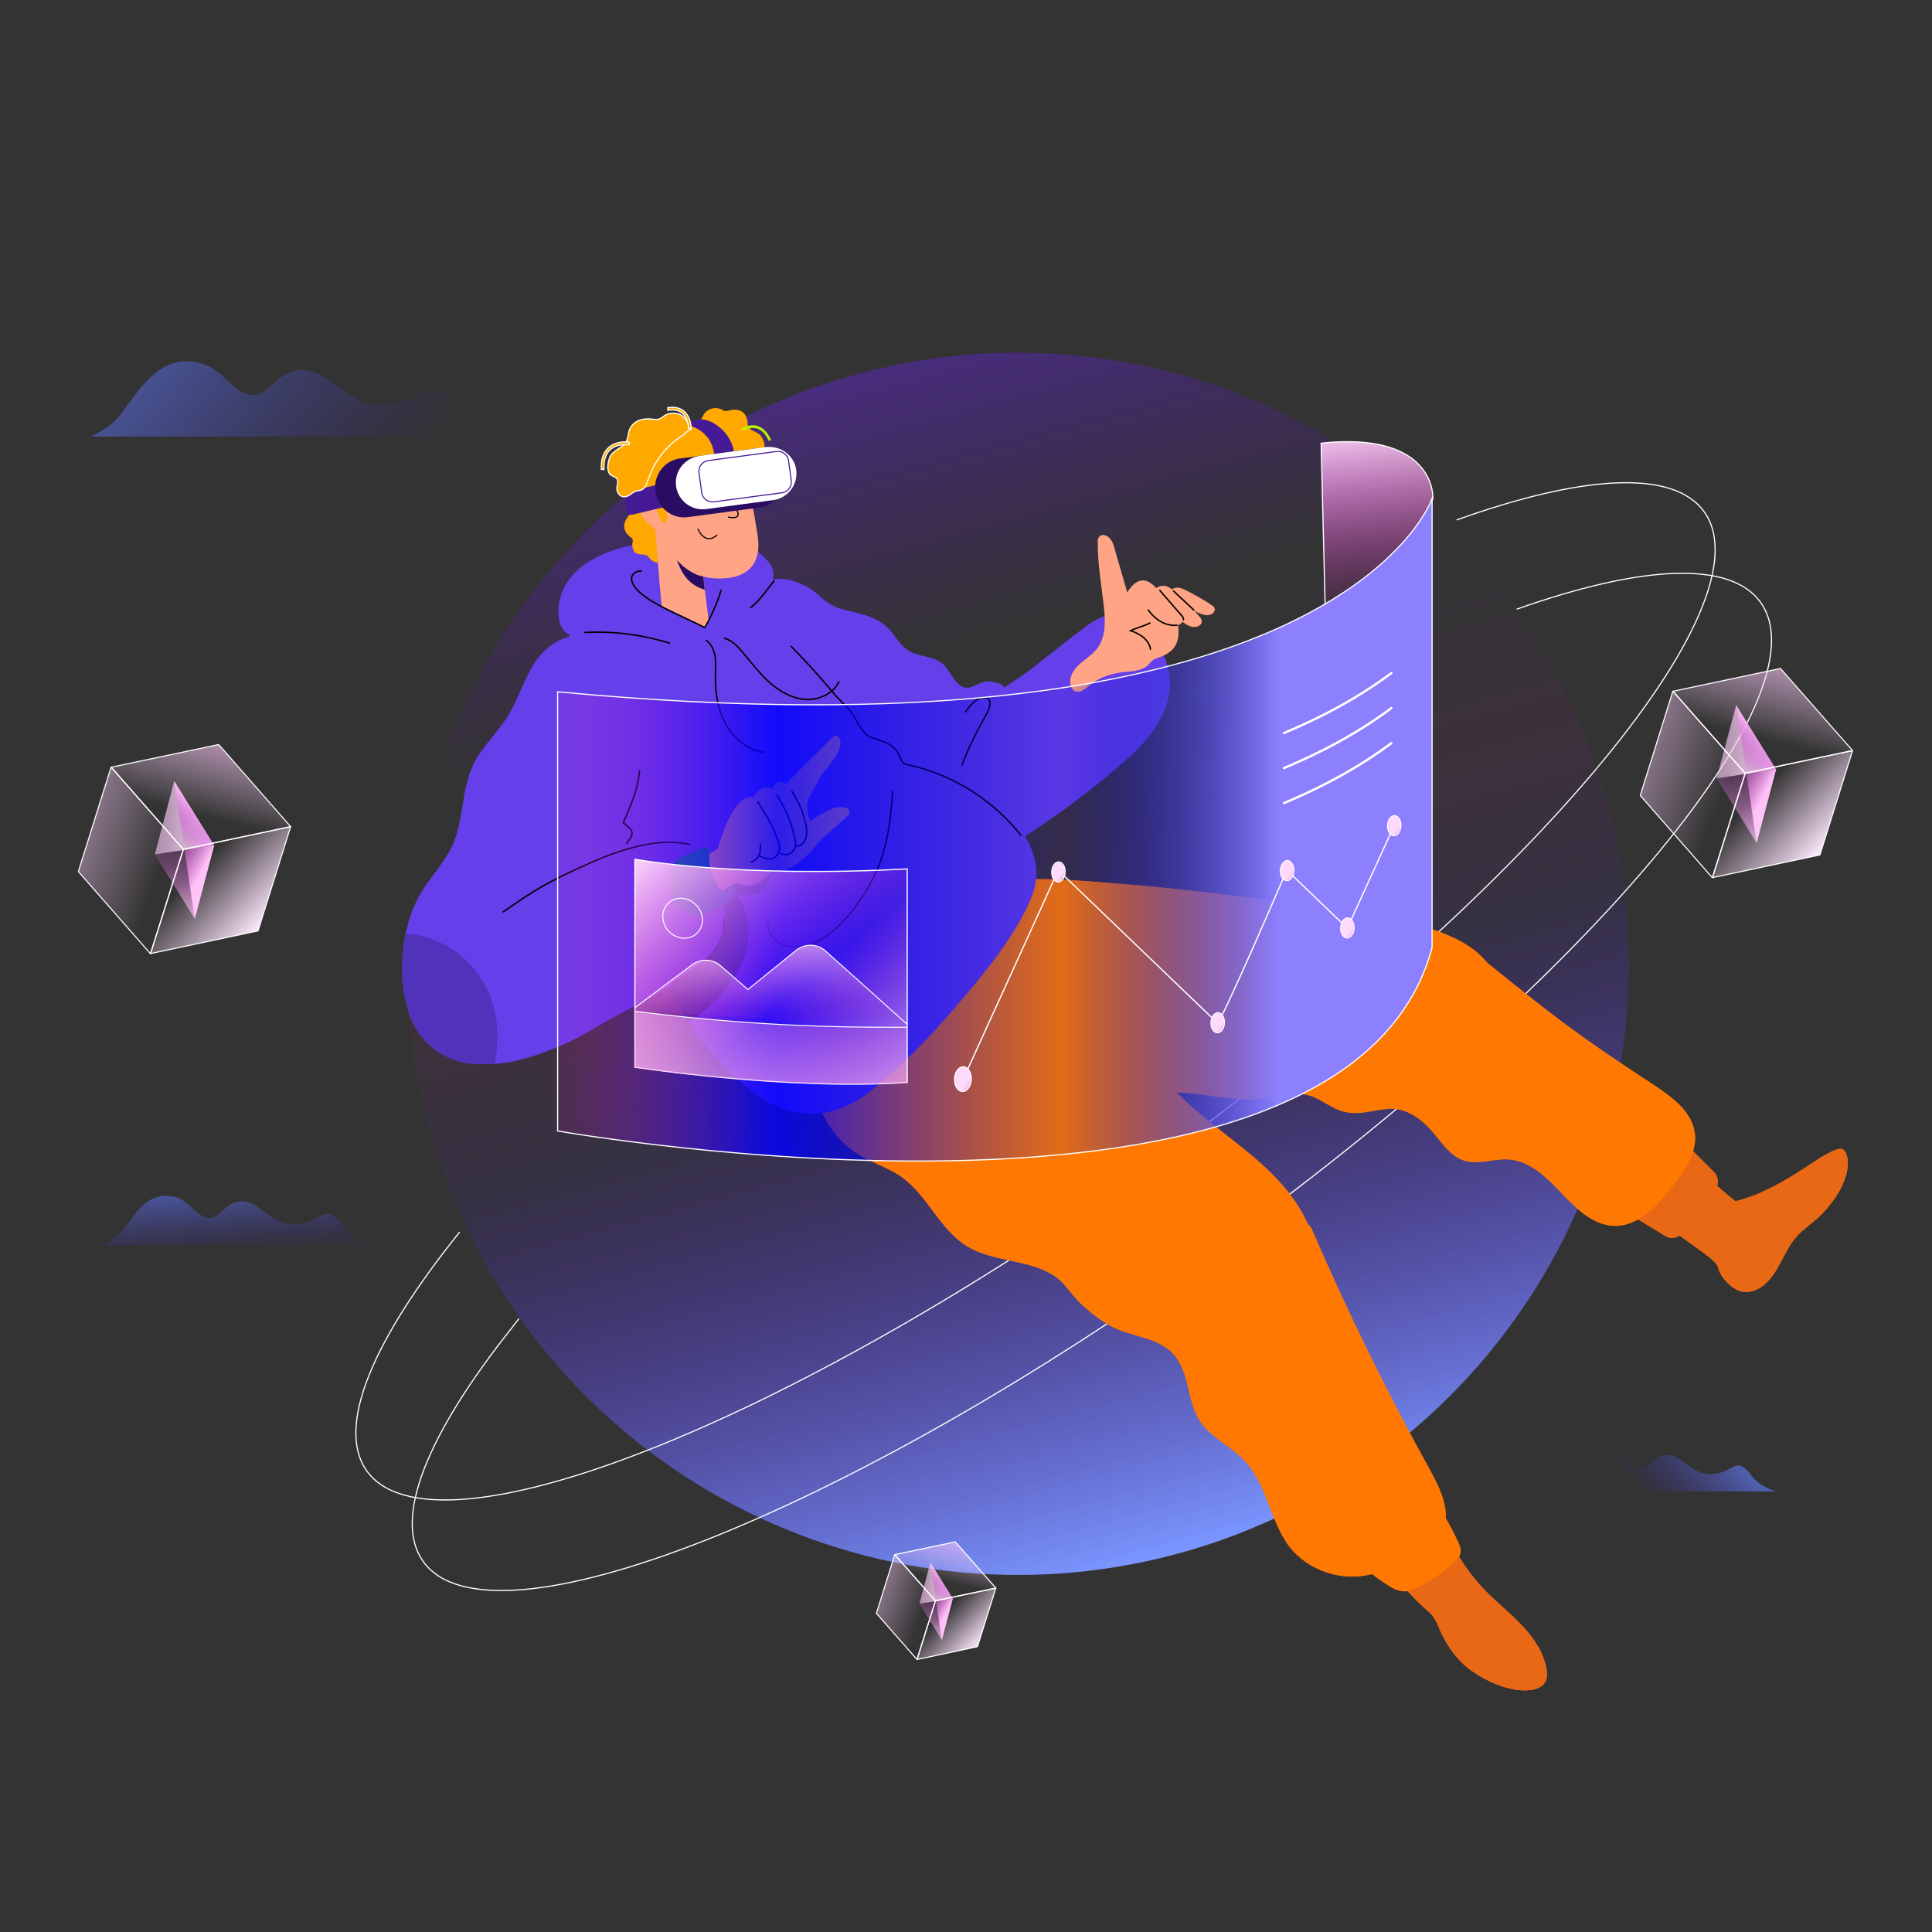 <?xml version="1.0" encoding="UTF-8"?> <!-- Generator: Adobe Illustrator 27.6.1, SVG Export Plug-In . SVG Version: 6.00 Build 0) --> <svg xmlns="http://www.w3.org/2000/svg" xmlns:xlink="http://www.w3.org/1999/xlink" id="Слой_1" x="0px" y="0px" viewBox="0 0 1600 1600" style="enable-background:new 0 0 1600 1600;" xml:space="preserve"><rect x="0" y="0" width="1600" height="1600" fill="#333333" stroke="none"/> <style type="text/css"> .st0{fill:url(#SVGID_1_);} .st1{fill:url(#SVGID_00000048474592001951288750000003973232753535607465_);} .st2{fill:url(#SVGID_00000132061417384986655410000001539727094734362254_);} .st3{fill:url(#SVGID_00000126325043706529486370000015943523713547568829_);} .st4{fill:none;stroke:#FFFFFF;stroke-width:0.947;stroke-miterlimit:10;} .st5{fill:#E96816;} .st6{clip-path:url(#SVGID_00000090268781748247954430000003961774062424445574_);} .st7{fill:#FF7902;} .st8{fill:#FF7902;stroke:#000000;stroke-width:1.177;stroke-miterlimit:10;} .st9{clip-path:url(#SVGID_00000028297837107593311480000012361490143096668817_);fill:#E96816;} .st10{fill:#FF6E0D;} .st11{clip-path:url(#SVGID_00000003788488627644095230000008778166972445517972_);fill:#FF7902;} .st12{fill:#653FE9;} .st13{fill:#FFA900;} .st14{fill:#FFA485;} .st15{fill:#2A0D63;} .st16{fill:#171714;} .st17{fill:none;stroke:#000000;stroke-width:0.932;stroke-miterlimit:10;} .st18{fill:#BCF101;} .st19{fill:#461A97;} .st20{fill:#FFFFFF;} .st21{fill:none;stroke:#461A97;stroke-width:0.877;stroke-miterlimit:10;} .st22{fill:#FFA900;stroke:#FFFFFF;stroke-width:0.959;stroke-miterlimit:10;} .st23{fill:#182844;} .st24{clip-path:url(#SVGID_00000116933524846375424830000011341508973028662193_);fill:#5132BB;} .st25{fill:none;stroke:#000000;stroke-width:1.177;stroke-miterlimit:10;} .st26{fill:none;stroke:#000000;stroke-width:1.23;stroke-miterlimit:10;} .st27{fill:#007690;} .st28{fill:url(#SVGID_00000065796452509311557730000010865791487488928927_);} .st29{fill:url(#SVGID_00000154421776382097909340000007718661055206504084_);} .st30{fill:url(#SVGID_00000076561817952118795700000002108279181241992327_);} .st31{fill:url(#SVGID_00000088833336188354215690000010649022928572025734_);} .st32{fill:url(#SVGID_00000092442283828712374530000015219281128967469503_);stroke:#FFFFFF;stroke-width:0.884;stroke-linejoin:round;stroke-miterlimit:10;} .st33{fill:url(#SVGID_00000100352919324837342640000012798236711924543415_);stroke:#FFFFFF;stroke-width:0.884;stroke-linejoin:round;stroke-miterlimit:10;} .st34{fill:url(#SVGID_00000159428586723756450890000003030451072487320991_);stroke:#FFFFFF;stroke-width:0.884;stroke-linejoin:round;stroke-miterlimit:10;} .st35{fill:url(#SVGID_00000047766867779553889450000005147978102566512000_);stroke:#FFFFFF;stroke-width:0.959;stroke-miterlimit:10;} .st36{fill:url(#SVGID_00000137850763249481625480000006062795367010357161_);stroke:#FFFFFF;stroke-width:0.959;stroke-miterlimit:10;} .st37{fill:url(#SVGID_00000159433986863505954420000011327059432782896011_);stroke:#FFFFFF;stroke-width:0.959;stroke-miterlimit:10;} .st38{clip-path:url(#SVGID_00000171693359093289431510000001145240104025438085_);} .st39{fill:url(#SVGID_00000088847800802624443130000003449653443062347958_);stroke:#FFFFFF;stroke-width:0.793;stroke-linecap:round;stroke-linejoin:round;stroke-miterlimit:10;} .st40{fill:url(#SVGID_00000141432010126705531930000002493141897670387844_);stroke:#FFFFFF;stroke-width:0.793;stroke-linecap:round;stroke-linejoin:round;stroke-miterlimit:10;} .st41{fill:url(#SVGID_00000034785970194640665990000005913196704302799760_);stroke:#FFFFFF;stroke-width:0.793;stroke-linecap:round;stroke-linejoin:round;stroke-miterlimit:10;} .st42{fill:none;stroke:#FFFFFF;stroke-width:1.062;stroke-miterlimit:10;} .st43{fill:url(#SVGID_00000052080918194493979350000010678988252497173436_);stroke:#FFFFFF;stroke-width:0.722;stroke-miterlimit:10;} .st44{fill:url(#SVGID_00000128481697027846049240000006945499417464810666_);stroke:#FFFFFF;stroke-width:0.881;stroke-miterlimit:10;} .st45{fill:url(#SVGID_00000132079581597286894610000004402104100617670040_);stroke:#FFFFFF;stroke-width:0.722;stroke-miterlimit:10;} .st46{fill:url(#SVGID_00000092426540198789280160000000040243783799886781_);stroke:#FFFFFF;stroke-width:0.722;stroke-miterlimit:10;} .st47{fill:url(#SVGID_00000142864225126011029840000003070259810633622678_);stroke:#FFFFFF;stroke-width:0.722;stroke-miterlimit:10;} .st48{fill:url(#SVGID_00000128456229566503397540000000067830602065514660_);stroke:#FFFFFF;stroke-width:0.722;stroke-miterlimit:10;} .st49{fill:none;stroke:#FFFFFF;stroke-width:1.919;stroke-linecap:round;stroke-miterlimit:10;} .st50{fill:url(#SVGID_00000098918902226279463880000016466874764791371945_);} .st51{fill:url(#SVGID_00000134957389623422642690000014773721895387974300_);} .st52{fill:url(#SVGID_00000096743982144671073580000003084406525838071221_);} .st53{fill:url(#SVGID_00000136410858957585668530000011830205273563011203_);} .st54{fill:url(#SVGID_00000070114003302823368580000000833852715761152677_);stroke:#FFFFFF;stroke-width:0.884;stroke-linejoin:round;stroke-miterlimit:10;} .st55{fill:url(#SVGID_00000050653053833359528120000017310959737508087703_);stroke:#FFFFFF;stroke-width:0.884;stroke-linejoin:round;stroke-miterlimit:10;} .st56{fill:url(#SVGID_00000018204888730355875750000002437781917739048603_);stroke:#FFFFFF;stroke-width:0.884;stroke-linejoin:round;stroke-miterlimit:10;} .st57{fill:url(#SVGID_00000147204700993071460150000008440007426866791866_);} .st58{fill:url(#SVGID_00000118396706937452872680000007561883306240118919_);} .st59{fill:url(#SVGID_00000072278016812463741930000003306639869544281999_);} .st60{fill:url(#SVGID_00000181784140179692501650000001173504177797693631_);} .st61{fill:url(#SVGID_00000041262445737395079170000003272298151289319068_);stroke:#FFFFFF;stroke-width:0.884;stroke-linejoin:round;stroke-miterlimit:10;} .st62{fill:url(#SVGID_00000181773592599131753540000016026636499971830930_);stroke:#FFFFFF;stroke-width:0.884;stroke-linejoin:round;stroke-miterlimit:10;} .st63{fill:url(#SVGID_00000174603327050873088340000013501389374592165041_);stroke:#FFFFFF;stroke-width:0.884;stroke-linejoin:round;stroke-miterlimit:10;} </style> <g> <linearGradient id="SVGID_1_" gradientUnits="userSpaceOnUse" x1="-101.606" y1="72.534" x2="591.822" y2="649.329"> <stop offset="0.121" style="stop-color:#6281F8"></stop> <stop offset="0.245" style="stop-color:#617EF6;stop-opacity:0.745"></stop> <stop offset="0.333" style="stop-color:#5D75F2;stop-opacity:0.563"></stop> <stop offset="0.409" style="stop-color:#5765E9;stop-opacity:0.404"></stop> <stop offset="0.48" style="stop-color:#4F4FDE;stop-opacity:0.258"></stop> <stop offset="0.546" style="stop-color:#4433CF;stop-opacity:0.123"></stop> <stop offset="0.605" style="stop-color:#3812BE;stop-opacity:0"></stop> </linearGradient> <path class="st0" d="M394.6,361.5H75.2c0,0,16.3-6.9,25.3-19c16.5-22.2,35.2-54.4,71.6-39.6c13,5.3,23.7,25.1,39,24.3 c2.2-0.1,4.3-1,6.1-2.2c12.1-8,18.8-19.8,35.5-18.5c7.6,0.6,14.5,4.4,20.7,8.8c10,7.2,19.1,15.2,31.2,18.6c12.9,3.6,26,1,37.7-5 c5-2.5,9.7-6.3,15.3-6.5c10.1-0.4,16.5,10,23,17.7c8.1,9.7,23.5,18.6,35.8,21.4C401.7,361.5,401.7,361.5,394.6,361.5z"></path> <linearGradient id="SVGID_00000115490157713957663540000010320502902514458797_" gradientUnits="userSpaceOnUse" x1="187.987" y1="913.581" x2="204.447" y2="1123.076"> <stop offset="0.121" style="stop-color:#6281F8"></stop> <stop offset="0.245" style="stop-color:#617EF6;stop-opacity:0.745"></stop> <stop offset="0.333" style="stop-color:#5D75F2;stop-opacity:0.563"></stop> <stop offset="0.409" style="stop-color:#5765E9;stop-opacity:0.404"></stop> <stop offset="0.48" style="stop-color:#4F4FDE;stop-opacity:0.258"></stop> <stop offset="0.546" style="stop-color:#4433CF;stop-opacity:0.123"></stop> <stop offset="0.605" style="stop-color:#3812BE;stop-opacity:0"></stop> </linearGradient> <path style="fill:url(#SVGID_00000115490157713957663540000010320502902514458797_);" d="M295,1031.2H85.2c0,0,10.7-4.5,16.6-12.5 c10.9-14.6,23.1-35.7,47-26c8.6,3.5,15.6,16.5,25.6,16c1.4-0.1,2.8-0.7,4-1.5c8-5.3,12.4-13,23.3-12.2c5,0.4,9.5,2.9,13.6,5.8 c6.6,4.7,12.5,10,20.5,12.2c8.5,2.3,17.1,0.6,24.8-3.3c3.3-1.7,6.4-4.1,10.1-4.3c6.6-0.3,10.8,6.6,15.1,11.6 c5.3,6.4,15.4,12.2,23.5,14.1C299.7,1031.2,299.7,1031.2,295,1031.2z"></path> <linearGradient id="SVGID_00000026156219863196030280000003687966139292090039_" gradientUnits="userSpaceOnUse" x1="1481.746" y1="1142.694" x2="1289.306" y2="1310.901"> <stop offset="0.121" style="stop-color:#6281F8"></stop> <stop offset="0.245" style="stop-color:#617EF6;stop-opacity:0.745"></stop> <stop offset="0.333" style="stop-color:#5D75F2;stop-opacity:0.563"></stop> <stop offset="0.409" style="stop-color:#5765E9;stop-opacity:0.404"></stop> <stop offset="0.48" style="stop-color:#4F4FDE;stop-opacity:0.258"></stop> <stop offset="0.546" style="stop-color:#4433CF;stop-opacity:0.123"></stop> <stop offset="0.605" style="stop-color:#3812BE;stop-opacity:0"></stop> </linearGradient> <path style="fill:url(#SVGID_00000026156219863196030280000003687966139292090039_);" d="M1459.2,1235.1h-174.6 c0,0,8.9-3.7,13.8-10.4c9-12.1,19.2-29.7,39.2-21.7c7.1,2.9,13,13.7,21.3,13.3c1.2-0.1,2.3-0.6,3.3-1.2 c6.6-4.4,10.3-10.8,19.4-10.1c4.1,0.3,7.9,2.4,11.3,4.8c5.5,3.9,10.4,8.3,17.1,10.2c7,1.9,14.2,0.5,20.6-2.7 c2.7-1.4,5.3-3.4,8.4-3.6c5.5-0.2,9,5.5,12.6,9.7c4.4,5.3,12.8,10.2,19.6,11.7C1463.1,1235.1,1463.1,1235.1,1459.2,1235.1z"></path> <g> <linearGradient id="SVGID_00000113349815505801484920000008819472711139897276_" gradientUnits="userSpaceOnUse" x1="642.326" y1="-772.68" x2="1356.033" y2="154.112" gradientTransform="matrix(0.924 0.383 -0.383 0.924 -219.581 623.371)"> <stop offset="5.464480e-03" style="stop-color:#663DFF;stop-opacity:0.7"></stop> <stop offset="3.220260e-02" style="stop-color:#6537F8;stop-opacity:0.644"></stop> <stop offset="0.152" style="stop-color:#6222DD;stop-opacity:0.393"></stop> <stop offset="0.258" style="stop-color:#6116CD;stop-opacity:0.171"></stop> <stop offset="0.34" style="stop-color:#6011C7;stop-opacity:0"></stop> <stop offset="0.402" style="stop-color:#9415C8;stop-opacity:2.112539e-02"></stop> <stop offset="0.5" style="stop-color:#E21AC9;stop-opacity:5.464600e-02"></stop> <stop offset="0.558" style="stop-color:#971BC9;stop-opacity:7.532241e-02"></stop> <stop offset="0.604" style="stop-color:#621CCA;stop-opacity:9.194487e-02"></stop> <stop offset="0.627" style="stop-color:#4D1CCA;stop-opacity:0.1"></stop> <stop offset="0.926" style="stop-color:#717DF4;stop-opacity:0.822"></stop> <stop offset="1" style="stop-color:#7A96FF"></stop> </linearGradient> <circle style="fill:url(#SVGID_00000113349815505801484920000008819472711139897276_);" cx="842.9" cy="798.2" r="506.1"></circle> <path class="st4" d="M1206.3,430.6c103.9-37.2,179.5-42.3,205-6.8c55.4,77.3-147.6,317.7-453.4,537.1s-598.7,334.5-654.1,257.3 c-26-36.3,5-108.6,76.9-197.9"></path> <path class="st4" d="M1256.1,504.5c102.3-36.2,176.7-40.8,201.9-5.7c55.4,77.3-147.6,317.7-453.4,537.1 c-305.8,219.4-598.7,334.5-654.1,257.3c-25.5-35.6,3.8-105.9,72.8-192.8c1.3-1.7,5.1-6.7,6.5-8.4"></path> </g> </g> <g> <g> <g> <g> <g> <g> <path class="st5" d="M1526.8,952.4c3.3,2.5,3.6,9.8,3.4,13.2c-1.2,15.5-13.1,31.9-24,42.3c-5.9,5.6-12.8,10-18.2,16 c-11.9,13.4-15.7,34-31.1,42.9c-4.2,2.4-9.1,3.8-13.9,2.9c-7.5-1.4-15.5-9.3-18.8-16.1c-1.8-3.7-0.5-4.5-4.2-8.3 c-3.4-3.5-7.6-6.5-11.5-9.4c-15.4-11.6-32.6-21.5-44.6-37.1c-0.7-0.9-1.3-1.8-1.5-2.9c-0.1-1.3,0.6-2.6,1.3-3.7 c7.3-12,15.7-23.3,25.1-33.7c0.8-0.9,1.6-1.8,2.7-2.3c3.6-1.7,7.4,1.7,10,4.7c10.8,12.5,22.8,23.8,35.8,33.9 c20.1-4.9,38.3-15.4,55.7-26.5c8.7-5.6,18.4-12.8,28.1-16.3c1.1-0.4,2.3-0.7,3.5-0.6C1525.4,951.6,1526.2,951.9,1526.8,952.4z "></path> <g> <defs> <path id="SVGID_00000111186792669694510990000012663391482711599526_" d="M1526.8,952.4c3.3,2.5,3.6,9.8,3.4,13.2 c-1.2,15.5-13.1,31.9-24,42.3c-5.9,5.6-12.8,10-18.2,16c-11.9,13.4-15.7,34-31.1,42.9c-4.2,2.4-9.1,3.8-13.9,2.9 c-7.5-1.4-15.5-9.3-18.8-16.1c-1.8-3.7-0.5-4.5-4.2-8.3c-3.4-3.5-7.6-6.5-11.5-9.4c-15.4-11.6-32.6-21.5-44.6-37.1 c-0.7-0.9-1.3-1.8-1.5-2.9c-0.1-1.3,0.6-2.6,1.3-3.7c7.3-12,15.7-23.3,25.1-33.7c0.8-0.9,1.6-1.8,2.7-2.3 c3.6-1.7,7.4,1.7,10,4.7c10.8,12.5,22.8,23.8,35.8,33.9c20.1-4.9,38.3-15.4,55.7-26.5c8.7-5.6,18.4-12.8,28.1-16.3 c1.1-0.4,2.3-0.7,3.5-0.6C1525.4,951.6,1526.2,951.9,1526.8,952.4z"></path> </defs> <use xlink:href="#SVGID_00000111186792669694510990000012663391482711599526_" style="overflow:visible;fill:#E96816;"></use> <clipPath id="SVGID_00000041266891629239055290000007326635547017614977_"> <use xlink:href="#SVGID_00000111186792669694510990000012663391482711599526_" style="overflow:visible;"></use> </clipPath> <g style="clip-path:url(#SVGID_00000041266891629239055290000007326635547017614977_);"> <g> <path class="st5" d="M1449,1037.1c11.8-2.6,25.4,2.4,31.3,13c0.3,0.5,0.6,1.1,0.6,1.7c0,0.9-0.5,1.7-1.1,2.4 c-7.5,10.1-15.6,20.6-27.4,25c-5.5,2.1-11.6,2.6-17.4,1.5c-4-0.8-8-2.3-10.8-5.2C1410.2,1061,1436.2,1039.9,1449,1037.1z"></path> <path class="st5" d="M1510.1,1009.9c-1.3,0-2.5-0.4-3.8-1.2c-3.5-2.1-5.6-6-6.8-9.9c-3.6-11.1-2.3-23.4,1.8-34.3 c2.2-6,5.5-12.1,10.8-16c4.1-3,12-3.1,16.4-0.7c2.5,1.4,4.3,3.9,5.4,6.6c4.6,10.6,0.3,22.7-4.2,33.3 C1526.9,994.2,1519.1,1010.2,1510.1,1009.9z"></path> </g> </g> </g> </g> <path class="st5" d="M1420.5,985.4l-26.7,35.4c-3.5,4.6-10,5.9-14.9,2.8l-35.6-21.7L1394,945l25.5,25.6 C1423.5,974.6,1423.9,980.9,1420.5,985.4z"></path> </g> <path class="st7" d="M1403.6,938.7c-2.2-18.2-19.2-30.4-34.5-40.5c-61.9-40.5-80-54.5-137.5-100.9l0,0c-2.8-3.4-6-6.6-9.4-9.4 c-24.3-19.7-67.1-26.8-98-31.5c-55-8.5-133.3-19.7-193.7-24.2c-27.1-2-88.6-9-113.5,1.6c-16.2,6.9-23.2,21.3-26.7,37.7 c-3.7,17.2-10.2,32.3-13,49.9c-1.4,8.8-2.8,17.9-0.6,26.6c2.8,10.7,10.9,19.5,20.4,25.2c9.5,5.7,20.3,8.7,31.1,11.4 c12.6,3.2,25.4,6,38.1,8.5c32,6.2,67.1,13.7,99.7,11.7c27.9-1.7,53.7,9.1,82.2,4.5c12-1.9,24.4-5.5,36-2.1 c9.9,2.9,17.9,10.4,27.8,13.2c13.1,3.7,25-1.1,37.8-2.1c12.9-1,24.4,6.2,33.3,15.4c9.5,9.9,16.7,23.6,29.8,27.6 c11.6,3.5,24.1-1.9,36.2-1.1c14.8,0.9,27.5,10.9,37.9,21.5c10.5,10.6,20.2,22.4,33.4,29.1c29.5,14.9,51.3-10.9,67.4-32 C1396.7,967,1405.3,953.3,1403.6,938.7z"></path> </g> <path class="st8" d="M1176.6,887.1c-6.1,2.5-12.5,4.2-19,4.9c-3.4,0.4-7.3,0.3-9.5-2.3c-2.2-2.5-1.7-6.3-0.8-9.5 c2.3-7.9,6.5-15.1,10.9-22c8.8-13.6,18.6-26.5,28.5-39.4"></path> </g> <g> <g> <g> <path class="st5" d="M1169.4,1321.7c3.4,3.6,6.8,7,10.6,10.3c2.4,2.1,4.9,4.2,6.8,6.8c2.5,3.3,4,7.2,5.6,11 c6,13.7,15.3,26.7,27.9,35c12.6,8.4,29.8,15.9,45,15c5.8-0.3,12.4-2.3,14.8-7.7c1.3-2.8,1.1-6,0.7-9.1 c-2.1-14-10.4-26.3-20.1-36.6c-9.7-10.3-20.9-19.1-30.7-29.2c-12.2-12.5-22.2-27.1-29.5-42.9c-2.6-5.6-4.9-11.4-8.9-16 c-4-4.6-10.3-7.9-16.3-6.5c-5.5,1.3-9.4,6-12.5,10.7c-5.4,8.1-14.2,22-13.9,32.2c0.2,7.4,7.1,12.7,11.7,17.6 C1163.5,1315.4,1166.4,1318.6,1169.4,1321.7z"></path> <g> <defs> <path id="SVGID_00000121982885507828979480000001792484533873287057_" d="M1169.4,1321.7c3.4,3.6,6.8,7,10.6,10.3 c2.4,2.1,4.9,4.2,6.8,6.8c2.5,3.3,4,7.2,5.6,11c6,13.7,15.3,26.7,27.9,35c12.6,8.4,29.8,15.9,45,15 c5.8-0.3,12.4-2.3,14.8-7.7c1.3-2.8,1.1-6,0.7-9.1c-2.1-14-10.4-26.3-20.1-36.6c-9.7-10.3-20.9-19.1-30.7-29.2 c-12.2-12.5-22.2-27.1-29.5-42.9c-2.6-5.6-4.9-11.4-8.9-16c-4-4.6-10.3-7.9-16.3-6.5c-5.5,1.3-9.4,6-12.5,10.7 c-5.4,8.1-14.2,22-13.9,32.2c0.2,7.4,7.1,12.7,11.7,17.6C1163.5,1315.4,1166.4,1318.6,1169.4,1321.7z"></path> </defs> <use xlink:href="#SVGID_00000121982885507828979480000001792484533873287057_" style="overflow:visible;fill:#E96816;"></use> <clipPath id="SVGID_00000129196192269094962910000016016568493175629226_"> <use xlink:href="#SVGID_00000121982885507828979480000001792484533873287057_" style="overflow:visible;"></use> </clipPath> <path style="clip-path:url(#SVGID_00000129196192269094962910000016016568493175629226_);fill:#E96816;" d="M1255.4,1376.8 c7.1-1.7,12.8-6.9,18-11.9c0.9-0.8,1.8-1.7,3-2c1.9-0.4,3.7,0.9,5.1,2.3c3.7,4,5.5,9.5,6.2,14.9c0.4,3.3,0.4,6.8-0.9,9.9 c-1.4,3.1-4,5.4-6.6,7.5c-13,9.9-44.8,22.1-58,6c-5.3-6.5-2.5-14.7,3.4-19.6C1234.6,1376.2,1244.9,1379.3,1255.4,1376.8z"></path> </g> </g> <path class="st7" d="M1139.1,1305.9c2.6,1.9,5.3,3.8,8,5.5c4.6,3.1,9.6,6.3,15.2,6.5c4.5,0.2,8.9-1.7,12.9-3.8 c10.5-5.4,20.3-12.2,29-20.2c2.3-2.1,4.6-4.5,5.3-7.5c0.8-3.4-0.6-6.8-2.1-9.9c-2.9-6.3-6.1-12.5-9.6-18.5 c-4-6.9-6.8-4.9-12.8-2.8c-6.7,2.3-13.4,4.5-19.9,7.5c-12.2,5.5-24,12.7-34.4,20.9c-2,1.6-4.9,2.7-4.9,5.6 c0,1.7,0.8,3.3,1.7,4.8C1130.5,1298.7,1134.6,1302.5,1139.1,1305.9z"></path> <path class="st10" d="M1183.4,1216.1c-35.8-64.7-68.3-131.2-97.6-199.1l-3-3.7c-7-15.5-17.8-29.5-29.9-41.5 c-20.3-20.1-44.5-36-65.8-55c-11.7-10.4-22.5-21.7-33.2-33c-14.3-15-28.1-33.6-44.5-46.2c-10.7-8.2-21.1-15.3-31.2-24.7 c-19.5-18-42.7-42.7-69.1-49.9c-37.6-10.3-54.1,30.7-88.5,49c-16.2,8.6-34,15-44.6,30.8c-11.7,17.5-6.4,46.6-0.4,65.6 c6,18.9,17.6,36.4,34.3,47c11.7,7.4,25.4,11.3,36.7,19.3c21.3,15.1,31.3,42.8,53.3,56.8c21.8,13.8,49.9,10.9,71.8,24.2 c9.7,5.8,15.4,16.6,23.7,24.3c10.1,9.2,20.7,17.7,33.8,22.3c15,5.2,32.2,7.6,42.8,19.4c13.3,14.8,10.8,38.3,21.6,54.9 c7.7,12,21.1,18.8,31.9,28.1c22.7,19.6,23.9,47.4,39,71.5c14.1,22.4,43.1,33.7,68.7,28c23.8-5.2,52-10.5,61.8-36.2 C1201.6,1250.9,1192.3,1232.2,1183.4,1216.1z"></path> </g> <g> <path class="st8" d="M761.6,954.7c0.8-2,47.2-35.5-18.5-107.2"></path> <path class="st8" d="M974.2,904.7c-19.7-17.4-40.5-25.8-78.7-58.5"></path> <path class="st8" d="M1020.9,1094.9c25.5-11.3,46.5-32.6,57.4-58.4"></path> </g> </g> <g> <defs> <path id="SVGID_00000169522802986948433820000000634714757650828976_" d="M1403.6,938.7c-2.2-18.2-19.2-30.4-34.5-40.5 c-61.9-40.5-80-54.5-137.5-100.9l0,0c-2.8-3.4-6-6.6-9.4-9.4c-24.3-19.7-67.1-26.8-98-31.5c-55-8.5-133.3-19.7-193.7-24.2 c-27.1-2-88.6-9-113.5,1.6c-12.9,5.5-19.9,15.7-24,27.9c-26.9,3.4-43.2,34.9-72.2,50.3c-16.2,8.6-34,15-44.6,30.8 c-11.7,17.5-6.4,46.6-0.4,65.6c6,18.9,17.6,36.4,34.3,47c11.7,7.4,25.4,11.3,36.7,19.3c21.3,15.1,31.3,42.8,53.3,56.8 c21.8,13.8,49.9,10.9,71.8,24.2c9.7,5.8,15.4,16.6,23.7,24.3c10.1,9.2,20.7,17.7,33.8,22.3c15,5.2,32.2,7.6,42.8,19.4 c13.3,14.8,10.8,38.3,21.6,54.9c7.7,12,21.1,18.8,31.9,28.1c22.7,19.6,23.9,47.4,39,71.5c14.1,22.4,43.1,33.7,68.7,28 c23.8-5.2,52-10.5,61.8-36.2c6.6-17.1-2.7-35.9-11.6-51.9c-35.8-64.7-68.3-131.2-97.6-199.1l-3-3.7c-7-15.5-17.8-29.5-29.9-41.5 c-20.3-20.1-44.5-36-65.8-55c-4.4-3.9-8.7-8-12.9-12.2c24.7,0.5,48.2,8.8,73.8,4.6c12-2,24.4-5.5,36-2.1 c9.9,2.9,17.9,10.4,27.8,13.2c13.1,3.7,25-1.1,37.8-2.1c12.9-1,24.4,6.2,33.3,15.4c9.5,9.9,16.7,23.6,29.8,27.6 c11.6,3.5,24.1-1.9,36.2-1.1c14.8,0.9,27.5,10.9,37.9,21.5c10.5,10.6,20.2,22.4,33.4,29.1c29.5,14.9,51.3-10.9,67.4-32 C1396.7,967,1405.3,953.3,1403.6,938.7z"></path> </defs> <use xlink:href="#SVGID_00000169522802986948433820000000634714757650828976_" style="overflow:visible;fill:#FF7902;"></use> <clipPath id="SVGID_00000080926561643987483650000013059245392872949159_"> <use xlink:href="#SVGID_00000169522802986948433820000000634714757650828976_" style="overflow:visible;"></use> </clipPath> <path style="clip-path:url(#SVGID_00000080926561643987483650000013059245392872949159_);fill:#FF7902;" d="M858.3,726 c0,0-33,190-196.3,231.3l-0.7-44.8L858.3,726z"></path> </g> </g> <g> <g> <g> <g> <g> <path class="st12" d="M621.8,488.7c49.1,37.1,87.4,88.4,109.1,146c0.7,1.9,1.5,3.9,3,5.3c2.6,2.3,6.5,1.9,10,2.1 c14.5,0.8,22.4,14.3,24.9,26.9c10-0.4,19.9-2.8,29.9-2.2c8.3,0.5,14.6,4.5,22.2,6.2c15.4,3.6,25.3,11.8,32.3,28 c6.5,14.9,6.9,27.8,0.7,42.8c-13.4,32.3-38.9,62.4-61.4,88.8c-22,25.7-46.7,51.8-73.6,72.5c-25,19.2-55.4,23.6-83.4,7.1 c-50.6-29.8-84.1-92.6-107.6-144.4c-22.5-49.5-44-100.8-54.8-154c-6.5-31.9-20.6-77.2,10.7-100.7c4.7-3.5,10-6.2,14-10.5 c0.5-0.5,1.8-5.7,2.3-5.1c0.5,0.6,1.4,0.3,2-0.1C540.2,475.8,586.9,462.3,621.8,488.7z"></path> <path class="st12" d="M505.4,456.6c-14.6,5.4-28.8,13.9-36.7,27.3c-4.3,7.3-6.5,15.8-6.2,24.2c0.1,5.3,1.4,10.9,5.1,14.7 c3.8,3.9,9.6,5.2,15,5.8c13.3,1.4,27.4-1.5,40.2,2.1c14.4,4.1,28.9,7.6,43.5,10.6c9.2,1.9,18.6,3.6,27.9,2.7 c4.2-0.4,8.5-1.3,12.1-3.5c3.7-2.2,6.6-5.7,9.2-9.1c9.9-13.1,17.6-27.9,22.8-43.5c1.9-5.7,3.4-12,1.2-17.6 c-2.6-6.6-9.5-10.4-13.7-16.1c-3-4-4.6-8.9-8.2-12.3c-6.3-6.1-16.3-5.8-25.1-4.6c-15.5,2-30.9,5.2-45.9,9.5 c-6.3,1.8-11.4,3.8-17.9,4.3C520.8,451.7,513,453.8,505.4,456.6z"></path> <ellipse transform="matrix(0.635 -0.772 0.772 0.635 -490.085 605.389)" class="st12" cx="396.1" cy="821.7" rx="59.6" ry="59.6"></ellipse> <path class="st12" d="M529.9,637.7c-4.6,18-10.5,35.6-17.1,52.9c-1.8,4.8-12.9,41.8-17.8,42.3c-1,0.1,0.3-1.6,0.8-0.9 c0.6,0.8-0.1,1.8-0.8,2.5c-14.1,14.9-28.4,29.5-43.1,43.8c-15.8,15.4-31.9,30.4-48.3,45.1c-8.2,7.3-16.5,14.6-24.9,21.7 c-4.2,3.6-8.4,7.1-12.6,10.7c-2.3,1.9-6.3,8.2-9.5,7.7c-1.1-0.2-2-0.9-2.8-1.6c-8-6.9-13.2-16.6-16.3-26.7 c-8.4-27.7-4.8-66.2,8.8-91.7c8.3-15.6,21.8-28.3,28.9-44.6c9-20.6,6.9-44.9,16.5-65.2c7.1-15,20.1-26.5,28.9-40.7 c8.6-13.9,13.1-30.1,22-43.8c26.4-40.5,76.3-23.1,91,16.9c8.3,22.8,2.5,46.3-3.1,69C530.3,636.2,530.1,636.9,529.9,637.7z"></path> <path class="st12" d="M548.5,703.2c3.9-0.6,7.8-0.9,11.8-0.5c25.8,2.8,37.9,29,37.5,52.4c-0.7,34.9-27.8,52.3-54.8,68.4 c-14.1,8.4-31,16.3-45.1,24.7c-8.9,5.3-17.9,10.6-27.3,15c-12.8,6-30,12.4-43.8,15.4c-11.4,2.4-20.5,3.7-37.9,0.7 c-13.2-2.3-2.9-27.1,0.4-40.1c2.7-10.7,7.1-21,11.8-30.9c11.2-23.5,24.9-46.2,45.4-62.4c9.3-7.3,16.7-15.2,27.7-20.5 c10.5-5,21.7-8.2,32.8-11.3c9.3-2.6,18.7-5.2,28-7.7C539.4,705.2,543.9,703.9,548.5,703.2z"></path> <path class="st12" d="M893.8,522.9c7.7-6,15.9-12.3,25.6-13.5c8.5-1.1,17.3,1.9,24.2,7c6.9,5.1,12.2,12.2,16.5,19.7 c3.7,6.4,6.7,13.3,8,20.5c2.9,15.4-2,31.4-10.4,44.6c-8.4,13.2-20.1,24-31.9,34.1c-23.3,20-47.9,38.4-73.7,55.1 c-6.1,4-12.5,7.9-19.7,8.9c-6.7,0.9-13.4-0.8-19.7-3.1c-2.7-1-5.6-2.2-7.2-4.6c-1.7-2.5-1.7-5.8-1.6-8.9 c0.8-29.4,5-58.6,12.4-87c2.4-9.1,4.8-17.9,12.4-24c7.6-6,16.3-10.6,23.9-16.6C866.3,544.4,880,533.6,893.8,522.9z"></path> <path class="st12" d="M625.2,495.1c1.1-1.6,0.8-4.7,2.1-6.7c10.8-16.3,36-7.6,48.3,2.4c3.4,2.8,6.5,6,10.2,8.5 c6.8,4.6,15.1,6.1,23.1,8c9.7,2.4,19.7,5.8,26.7,13c5.6,5.6,9.1,13.3,15.6,17.8c8.7,5.9,20.9,4.8,29.1,11.3 c6.4,5.1,9.5,16.3,17.2,19.5c6.7,2.8,12.9-4.5,20.2-4.6c4.4,0,13.8,1.3,14.6,6.8c0.6,4,0.1,8.4,0,12.4 c-0.2,8.1-0.8,16.2-1.5,24.2c-1.5,16.1-3.4,32.1-3.9,48.2c-0.5,16-0.9,32-1.4,48c-14.9-6.1-31-8.6-46.6-12.6 c-15.6-4.1-31.3-10.2-42.4-21.8c-12.4-13-17.5-31-24.8-47.3c-7.3-16.3-17.2-31.3-29.2-44.6c-18.2-20.1-41.8-36.7-52.3-61.7 C626.5,507.2,619.9,502.9,625.2,495.1z"></path> </g> <g> <g> <path class="st13" d="M518,440.1c0.8,1.5,1.9,2.8,3.1,3.9c1,0.8,2.7,1.8,2.9,3.2c0.2,0.8-0.2,2-0.3,2.8 c-0.1,1-0.1,2.1,0.1,3.1c0.3,2.2,1.5,4.3,3.5,5.3c2.8,1.4,6.7,0.1,9.1,2.1c0.7,0.6,1.1,1.3,1.7,2c1.8,2.2,4.9,3.8,7.8,3.2 c3-0.6,2.2-4.1,2-6.4c-0.5-5.3,0-10.8,1-16c0.1-0.4,0.1-0.8,0-1.1c-0.1-0.6-0.7-1-1.1-1.3c-5.8-4.3-11.2-9-16.3-14.1 c-1.1-1.1-2.3-2.3-3.8-2.8c-5.1-1.6-10.6,6.8-10.8,11C516.8,436.8,517.2,438.6,518,440.1z"></path> <path class="st13" d="M528.4,385.1c0,0-12.1,38.6,14.7,59.7l1.8-29.2l-4.3-31.7L528.4,385.1z"></path> <g> <path class="st14" d="M532.5,409.7c5.9-1.6,10.2,2.3,12.6,5.4l-5.4-36.4l72.3-10.3c0,0,8.5,30.4,15.4,74.8 c6.9,44.4-41.2,35.1-41.2,35.1s-1.4-0.2-3.6-0.8l0.7,7.4c0.9,8.6,2,14.5,3.5,28.9c0.2,1.9-2.8,3.1-3,5.4l-35.4-17.1 c-0.7-1.3-0.9-5.8-1.9-15.7l-3.9-48.2c-2.9-2-5.6-4.5-7.5-6.5c-3.3-3.4-5.6-7.6-6.6-12.2C527.5,415.4,527.8,411,532.5,409.7 z"></path> <path class="st15" d="M582.5,477.5L582.5,477.5c-2-0.5-3.9-0.9-5.6-1.6c-3.7-1.5-7.9-4.3-11.3-7.1l-5.1-4.8l3.1,7.1 c3.9,8.2,10.4,14.3,19,17l1,0.3L582.5,477.5z"></path> <g> <path class="st16" d="M581.3,411.9c0.2,2.2,1.5,3.8,2.8,3.7c1.3-0.1,2.2-2,2-4.2c-0.2-2.2-1.5-3.8-2.8-3.7 C582,407.9,581.1,409.8,581.3,411.9z"></path> <path class="st16" d="M611,408.9c0.2,2.2,1.5,3.8,2.8,3.7c1.3-0.1,2.2-2,2-4.2c-0.2-2.2-1.5-3.8-2.8-3.7 C611.7,404.9,610.8,406.8,611,408.9z"></path> <path class="st17" d="M603,428.2c0,0,11.8,2.9,7.3-5.6c-3.6-7-5.1-9.1-5.1-9.1"></path> <g> <path d="M576.1,406.1c2.5-2,5.5-2.9,8.6-3.2c1-0.1,2.1-0.1,3.2,0.1c0,0,0,0.1,0,0.1c-2.9,0.8-8.8,2.4-11.7,3.1 C576.1,406.2,576.1,406.1,576.1,406.1L576.1,406.1z"></path> </g> <g> <path d="M606.6,401.1c3-1.1,6.1-1.1,9.1-0.4c1,0.2,2,0.5,3,1.1c0,0,0,0.1,0,0.1c-3-0.1-9.1-0.4-12.1-0.7 C606.6,401.3,606.6,401.1,606.6,401.1L606.6,401.1z"></path> </g> </g> <path class="st17" d="M577.9,437.9c0,0,5.6,14.4,16.1,5.1"></path> </g> <g> <g> <g> <g> <path class="st13" d="M552.4,426.3c-0.4-4.2-1.6-8.3-3.4-12c2.6,0.1,6-0.4,6.7-2.9c0.2-0.7,0.1-1.5,0-2.3 c-0.6-3.6-2.1-7-4.3-9.8c2.3-0.5,6.3-1.3,7.9-3.2c1.5-1.7,1.5-4.7,1.3-6.8c-0.2-2.3-0.6-4.7-1.9-6.7 c-1.5-2.3-4.1-3.7-6.8-4.2c-2.7-0.6-5.4-0.4-8.2-0.1c-2.5,0.3-5.1,0.6-7.5,1.4c-0.7,0.2-2.7,0.7-3.1,1.4 c-0.5,0.8,0.2,2.1,0.4,3c1.5,5.3,3,10.6,4.4,16c2.9,10.4,4.3,21.5,9.7,31c0.5,0.8,1.1,1.8,2.1,1.9 c1.8,0.3,2.7-2.2,2.6-4.1C552.5,428,552.5,427.1,552.4,426.3z"></path> </g> </g> <path class="st13" d="M630.3,361.3c-0.8-1.1-1.8-2-3-2.7c-2.7-1.6-6.2-2.4-7.5-5.2c-0.7-1.4-0.6-3-0.8-4.5 c-0.8-6.1-4.6-9.7-10.7-9.6c-2.1,0-4,0.6-6.1,1c-1.8,0.4-2.5-0.1-4.2-1c-3.2-1.7-7.3-1.8-10.6-0.2c-3,1.5-4.7,3.9-6,6.9 c-1.4,3-2.6,3.2-5.8,4.2c-2,0.6-4,1.2-5.9,1.9c-5.5,2.1-10.9,4.3-16.3,6.6c-4.8,2.1-9.6,4.2-14.3,6.7 c-2.7,1.5-6.1,3.1-8,5.6c-6.2,8.3-1.8,14.2-1.8,14.2l22.6-2.3c11.6-1.6,23.1-3.2,34.7-4.7c3.4-0.5,8.9-2.5,12.2-1.1 c2.6,1.1,4.2,3.7,6.9,4.8c2.8,1.2,6.7,3.6,9.8,2.1c5.2-2.5,3.9-7.5,10.8-7.1c4.1,0.3,6.8-3.4,6.9-7.2 C633.1,366.7,632.1,363.6,630.3,361.3z"></path> </g> </g> <g> <g> <path class="st18" d="M636.7,365.2c-2.5-5.5-5.7-8.9-9.5-10.2c-5-1.7-9.7,0.8-11.3,1.6c-0.3,0.2-0.6,0.3-0.7,0.3l-0.7-2.1 c0.1,0,0.2-0.1,0.3-0.2c4.7-2.5,9.1-3.1,13-1.7c4.4,1.5,8,5.3,10.8,11.4L636.7,365.2z"></path> </g> </g> </g> <g> <g> <path class="st19" d="M550.8,419.8l-26.9,6.4c-2.5,0.6-4.7-0.9-4.9-3.3l-1.1-10.7c-0.2-2.4,1.6-4.8,4.1-5.4l26.9-6.4 c2.5-0.6,4.7,0.9,4.9,3.3l1.1,10.7C555.1,416.8,553.3,419.2,550.8,419.8z"></path> <path class="st19" d="M569.3,352.1c0,0,21.6,3.5,22.4,27.3l16.5-2.2c0,0,0.1-15.1-15.3-25.6c-7.9-5.4-14.1-4.5-17.8-3.7 C572.7,348.4,570.5,349.6,569.3,352.1z"></path> <g> <path class="st15" d="M622.2,371.8l-20.1,2.7l-39.1,5.2c-12.9,1.7-22,14-20.3,27.4c1.8,13.3,13.8,22.9,26.7,21.2l59.2-7.9 c12.9-1.7,22-14,20.3-27.4C647.2,379.6,635.1,370.1,622.2,371.8z"></path> <path class="st20" d="M658.9,386.7c-2.8-11-13.8-17.9-25.1-16.4l-18.2,2.4l-36,4.8c-11.3,1.5-20.1,11-19.9,22.4 c0.2,13.5,12.1,23.4,25.1,21.7l55.4-7.4C653.3,412.5,662.2,399.7,658.9,386.7z"></path> <path class="st21" d="M647.5,408.1l-56.3,7.5c-4.9,0.7-9.5-2.8-10.1-7.8l-2.2-16.3c-0.7-4.9,2.8-9.5,7.8-10.1l56.3-7.5 c4.9-0.7,9.5,2.8,10.1,7.8l2.2,16.3C655.9,402.9,652.4,407.5,647.5,408.1z"></path> </g> </g> <g> <path class="st22" d="M555.7,342.3c-2,0.2-3.9,0.9-5.5,2c-1.4,0.9-2.6,2-4.1,2.6c-2.2,0.9-4.7,0.3-7.1,0.1 c-3.4-0.3-7,0-10.1,1.3c-3.2,1.3-5.9,3.8-7.3,6.9c-1.5,3.4-1.3,7.5-3.2,10.8c-2.9,4.9-9.6,6.4-12.6,11.2 c-1,1.6-1.5,3.4-1.9,5.2c-0.6,2.9-0.9,6,0.2,8.7c1.4,3.4,4.3,2.9,6.5,5.1c2.3,2.3-0.1,6.3,0.3,9.1c0.3,2.5,1.8,4.9,4.1,5.8 c2.4,0.9,5-0.1,7.1-1.6c1.2-0.8,2.3-1.9,3.6-2.4c1.9-0.8,4.1-0.6,5.9-1.5c3.1-1.5,4-5.7,5.2-8.6c1.6-3.8,2.9-7.6,4.9-11.3 c3.7-6.7,8.5-12.8,14.1-17.9c2.3-2.1,4.8-4,7.4-5.8c1.6-1.1,3.5-2.1,4.7-3.6c1.2-1.4,2.5-1.9,4.2-2.7 c0.1-0.1,0.3-0.1,0.4-0.3c0.5-0.8-3.1-5.6-3.6-6.5c-1.5-2.7-3.8-4.9-6.7-6C560.1,342.3,557.9,342,555.7,342.3z"></path> <g> <g> <path class="st22" d="M570.3,354.8c-0.5-6-2.3-10.3-5.5-12.8c-4.1-3.3-9.4-2.5-11.1-2.3c-0.4,0.1-0.6,0.1-0.7,0.1l0-2.2 c0.1,0,0.2,0,0.4,0c5.3-0.8,9.6,0.2,12.8,2.7c3.6,2.9,5.8,7.7,6.3,14.4L570.3,354.8z"></path> </g> </g> <g> <g> <path class="st22" d="M498,388.8c-0.4-8.2,1.6-14.3,6.1-18.2c6.8-6.1,16.8-4.5,17.2-4.4l-0.4,2.2c-0.1,0-9.3-1.5-15.4,3.9 c-3.9,3.4-5.7,9-5.3,16.5L498,388.8z"></path> </g> </g> </g> </g> </g> </g> <g> <path class="st23" d="M610.3,730.8l-16,8.1c0,0,12.1,17.5,3.3,37.7c-8.8,20.2-44.9,41-44.9,41l17.3,29.5 c0,0,75.1-46.9,41-106.1c0,0,25.7,5.4,29.2-20.6L610.3,730.8z"></path> <g> <defs> <path id="SVGID_00000103222998098908034240000004295258013409974199_" d="M533.8,566.4c-7.5-20.5-24.1-39.4-47-41.2 c-35.2-2.8-57.7,34.3-72.5,60.9c-29.1,52.3-56.6,113.5-73.6,170.9c-8,27.1-11.5,50.6-3,78.4c1.1,3.6,2.5,7.2,4.2,10.6 c8.9,19.8,28.2,34,51.3,35.2c7.2,0.4,13-0.1,21.9-0.6c24.2-1.4,39.3-30.3,40.6-55.9c0.7-14.4-3.7-27.8-11.7-38.6 c2.7-2.6,5.4-5.2,8.1-7.8c14.7-14.3,29-28.9,43.1-43.8c0.6-0.6,1.1-1.4,0.9-2.2c5.3-4.5,15.1-37.3,16.8-41.8 c6.6-17.3,12.5-34.9,17.1-52.9c0.2-0.7,0.4-1.5,0.6-2.2C536.3,612.7,542.1,589.2,533.8,566.4z"></path> </defs> <clipPath id="SVGID_00000049206397147781486950000007916120077452270527_"> <use xlink:href="#SVGID_00000103222998098908034240000004295258013409974199_" style="overflow:visible;"></use> </clipPath> <path style="clip-path:url(#SVGID_00000049206397147781486950000007916120077452270527_);fill:#5132BB;" d="M411.5,868.4 c-0.8,11-3.2,24-10.8,28.6c-7.2,4.4-17,2.8-24.9-0.6c-18-7.7-30.7-23.3-40.2-39.4c-10.6-18-18.5-38.4-16.6-59.1 c0.7-7.9,3.9-17.9,11.1-22.4c6.7-4.2,16.7-1.1,23.7,1c19.5,5.9,36.6,19.5,46.7,37.2c7.6,13.1,11.3,28.2,11.5,43.3 C411.8,860,411.8,864.1,411.5,868.4z"></path> </g> </g> </g> <g> <path class="st25" d="M416.4,755.4c26-18,34.3-23.3,63.1-36.6c26.7-12.3,62.3-26.6,92-19.3"></path> <path class="st25" d="M531.6,472.9c-4.4-0.5-9.2,2.5-8.5,7.3c0.8,5.9,7.4,11.2,11.8,14.4c6.5,4.8,13.9,8.3,21.1,11.9 c7.7,3.8,20,9.3,27.6,13.2c4.7-7.3,11.6-23,13.6-31.4"></path> <path class="st25" d="M556.3,815.3c8.2-5,20-13.3,27.4-19.5c10.9-9.1,17.5-21.2,15.9-35.7"></path> <path class="st25" d="M518.6,698.8c7.2-8.9,6.5-10.1-2.4-17.5c6.9-16.3,11.7-26.1,13.6-43.6"></path> <path class="st25" d="M654.9,535c12.2,12.3,23.9,25.2,35,38.6c4.4,5.3,9.5,9.7,13.9,14.8c6.1,7.2,9.6,20.1,18.8,22.8 c9.9,2.9,18.5,5.3,22.9,16c0.6,1.5,1.2,3.2,2.4,4.3c1.3,1.3,3.2,1.7,5,2.1c36.4,8.1,69.8,29.1,92.8,58.5"></path> <path class="st25" d="M796.5,633.9c5.6-14.5,12.4-28.5,20.2-41.9c2.9-4.9,6.6-15.5-3.2-14.1c-6,0.8-11,7.5-14.2,12.1"></path> <path class="st25" d="M584.5,530.1c4.3,2.8,6.7,7.9,7.6,13c0.9,5.1,0.5,10.3,0.4,15.5c-0.3,14,1.6,28.4,8.3,40.7 c6.7,12.3,18.7,22.2,32.6,23.9"></path> <path class="st25" d="M599.6,528.5c6.4,1.6,11.3,6.8,15.6,11.9c7.2,8.5,13.9,17.5,22.2,24.9s18.6,13.2,29.7,13.9 s23-4.7,27.8-14.8"></path> <path class="st25" d="M483.9,523.8c23.9-1.3,48.1,1.8,70.9,8.9"></path> <path class="st25" d="M641.4,480.6c-5.6,6.8-12.8,17.8-20,22.7"></path> <path class="st25" d="M636.2,763.3c-1.8,10.8,9.2,20.4,20.1,20.9c27.4,1.3,50.2-28.1,62.4-48.8c15.3-26,18.5-50.5,20.6-80.6"></path> </g> </g> <g> <g> <path class="st14" d="M909.1,447.6c-0.3,18.5,3.1,36.8,5.1,55.2c1.3,11.9,1.6,25-5.7,34.4c-4,5.1-9.7,8.5-14.5,12.8 c-4.8,4.4-8.8,10.6-7.5,17c0.5,2.3,1.8,4.6,4,5.5c3.9,1.6,7.9-1.7,11.1-4.4c9.4-7.9,20.3-10.9,32.4-11.8 c6.4-0.5,13.2-1.6,17.6-6.3c0.9-1,1.7-2.1,2.8-3c1.7-1.4,3.8-2,5.9-2.7c5.1-1.8,10-4.7,12.8-9.2c2.9-4.6,3.3-10.5,2.7-15.9 c-1-8.5-4.4-16.8-9.7-23.5c-10,3-20.4,3.4-30.8,4.2c0.2-0.2,0.3-0.4,0.5-0.6c-3.7-14.8-8.6-30-12.7-44.7 c-0.7-2.5-1.4-5.1-2.9-7.3c-1.4-2.2-3.7-4-6.3-4.2C911.2,442.9,909.2,445,909.1,447.6z"></path> <path class="st14" d="M936.7,486.2c2.6-3.2,6.5-5.8,10.6-5.5c3.9,0.3,7,3.1,9.8,5.8c7.3,7,14.4,14.3,20.7,22.2 c1,1.3,2,2.7,2,4.3c0,2.4-2.3,4.3-4.7,4.7c-4.5,0.8-8.9-1.9-12.4-4.9c-4.4-3.7-7.6-6.8-11.1-11.5c-2.8,4.1-6.5,7-9.3,11 c-3.4-4-8.7-8.5-10.6-13.5C930,494.6,934.1,489.4,936.7,486.2z"></path> <path class="st14" d="M954,490.5c2.4-3.1,5.9-5.7,9.8-5.4c3.7,0.2,6.7,2.8,9.4,5.2c7.1,6.4,13.9,13,20.1,20.3c1,1.2,2,2.4,2,3.9 c0.1,2.3-2.1,4.1-4.3,4.6c-4.2,0.9-8.4-1.6-11.8-4.2c-4.3-3.4-8.2-7.3-11.6-11.5c-2.5,3.9-5.1,7.8-7.6,11.7 c-3.3-3.7-8.5-7.8-10.4-12.4C947.9,498.6,951.6,493.5,954,490.5z"></path> <path class="st14" d="M966.8,493.4c1.3-3.1,3.6-6,6.8-6.6c3-0.6,6.1,0.8,8.9,2.2c7.2,3.7,14.3,7.6,20.9,12.1 c1.1,0.7,2.2,1.6,2.5,2.8c0.6,1.8-0.8,3.8-2.5,4.7c-3.3,1.7-7.2,0.6-10.6-0.9c-4.3-1.8-8.3-4.1-12-6.9 c-1.2,3.8-2.4,7.5-3.6,11.3c-3.5-2.3-8.7-4.5-11.3-7.8C963.7,501.4,965.6,496.4,966.8,493.4z"></path> <path class="st25" d="M950.7,504.7c0,0,8.9,14.7,24.4,13.1"></path> <path class="st25" d="M979.6,513.6c0,0,1.4-1.1-0.5-3.2s-18.9-21.8-18.9-21.8"></path> <line class="st25" x1="971.6" y1="489.2" x2="989" y2="505.5"></line> <path class="st25" d="M952.9,538.1c-1.3-8.7-9.1-13.3-16.6-15.8c5.3-2.5,11.1-3.8,16.4-6.5"></path> </g> <g> <g> <g> <path class="st14" d="M577.4,712.6l17-9.6c0,0,11.6-45.9,29.6-42.9c0,0,7-12.3,15.5-6.4c0,0,3.1-10.8,11.2-4.5l40.5-40.2 c0,0,15.3,2.2-8.5,29.7c-3.5,4.1-5.9,10.3-8.9,14.8c-2.4,3.7-4.9,7.9-5.2,12.3c-0.2,2.3,0.1,4.6,0.4,6.9 c0.7,5.2,3.5,10.3,5.5,15.2c1.2,3,2.5,6,3.7,9.1c0,0-21.3,29.7-38.1,23.3c0,0-13.7,20-29.8,10.4l-16.4,10 c-7.1,4.3-16.4,2.7-21.5-3.9C566.4,729,568.7,717.5,577.4,712.6z"></path> <path class="st14" d="M678.3,697l25.3-22.8c0,0,1.7-7.5-10.7-5.5c-8,1.3-22.3,11.6-22.3,11.6L678.3,697z"></path> </g> <g> <path class="st26" d="M628,707.8c2.3,2.1,6.1,3.4,9.1,3.7c4.3,0.4,7.7-4,8.4-7.9c0.6-3.3-0.8-6.2-1.9-9.2 c-1.2-3.4-2.5-6.8-4.2-10.1c-3.5-7.2-7.9-13.9-12.1-20.7"></path> <path class="st26" d="M655.4,654.8c4,6.2,7.5,12.6,9.7,19.7c2.1,6.7,4.9,15.6,1.1,22.1c-0.8,1.3-1.8,2.6-3.1,3.3 c-1.3,0.8-3,1.1-4.5,0.5c-0.3,2.9-2.1,5.5-4.8,6.7c-2.6,1.2-5.8,0.9-8.2-0.8"></path> <path class="st26" d="M643.3,658.2c0,0,13,18.8,15.9,42.4"></path> <path class="st26" d="M629.7,698.5c0.5,7.2-0.5,13.2-8,15.5"></path> </g> </g> <path class="st27" d="M566.1,709.1c-2.8,1.4-5.6,2.9-7.5,5.3c-2.8,3.6-3.6,9-4.1,13.4c-1.7,13.3,5,24.3,17.2,29.7 c4.1,1.9,7.6,1.7,11.8,0.1c5.1-1.9,10-4.3,14.7-7.2c3.6-2.1,8.7-4.4,10.3-8.6c1-2.5,0.6-5.2,0-7.8c-0.1-0.4-0.3-0.9-0.7-1 c-0.3-0.1-0.5,0.1-0.7,0.2c-2.2,1.2-7.5,5.5-9.8,3.8c-2.5-1.9-4.4-5.9-5.7-8.6c-3.1-6.2-4.6-13.1-4.2-20 c0.4-5.9-0.5-7.7-6.2-5.8C576.1,704.4,571,706.7,566.1,709.1z"></path> </g> </g> </g> </g> <g> <g> <g> <g> <linearGradient id="SVGID_00000181766535780278801720000013629513522861484454_" gradientUnits="userSpaceOnUse" x1="38.688" y1="1010.941" x2="-213.771" y2="944.855" gradientTransform="matrix(0.989 -0.148 0.148 0.989 23.732 -308.739)"> <stop offset="0.121" style="stop-color:#FAD3F6"></stop> <stop offset="0.222" style="stop-color:#F9D0F5;stop-opacity:0.792"></stop> <stop offset="0.293" style="stop-color:#F6C7F2;stop-opacity:0.645"></stop> <stop offset="0.356" style="stop-color:#F0B7EE;stop-opacity:0.515"></stop> <stop offset="0.413" style="stop-color:#E8A1E8;stop-opacity:0.397"></stop> <stop offset="0.467" style="stop-color:#DD84DF;stop-opacity:0.285"></stop> <stop offset="0.518" style="stop-color:#D061D5;stop-opacity:0.179"></stop> <stop offset="0.567" style="stop-color:#C138C9;stop-opacity:7.962531e-02"></stop> <stop offset="0.605" style="stop-color:#B312BE;stop-opacity:0"></stop> </linearGradient> <polygon style="fill:url(#SVGID_00000181766535780278801720000013629513522861484454_);" points="128.2,707.6 177.4,700.2 144.3,646.9 "></polygon> <linearGradient id="SVGID_00000095299898208519785640000004505031150355903629_" gradientUnits="userSpaceOnUse" x1="-25.264" y1="1132.587" x2="-19.916" y2="953.857" gradientTransform="matrix(0.989 -0.148 0.148 0.989 23.732 -308.739)"> <stop offset="0.121" style="stop-color:#FFBDF6"></stop> <stop offset="0.224" style="stop-color:#FDB9F5;stop-opacity:0.841"></stop> <stop offset="0.323" style="stop-color:#F8AEF1;stop-opacity:0.687"></stop> <stop offset="0.42" style="stop-color:#F09AEB;stop-opacity:0.537"></stop> <stop offset="0.516" style="stop-color:#E37FE2;stop-opacity:0.388"></stop> <stop offset="0.611" style="stop-color:#D45CD6;stop-opacity:0.239"></stop> <stop offset="0.705" style="stop-color:#C132C8;stop-opacity:9.428501e-02"></stop> <stop offset="0.765" style="stop-color:#B312BE;stop-opacity:0"></stop> </linearGradient> <polygon style="fill:url(#SVGID_00000095299898208519785640000004505031150355903629_);" points="177.4,700.2 128.2,707.6 161.3,760.9 "></polygon> </g> <linearGradient id="SVGID_00000121984924108515633910000006730933487112138128_" gradientUnits="userSpaceOnUse" x1="-50.211" y1="1023.496" x2="25.131" y2="964.927" gradientTransform="matrix(0.989 -0.148 0.148 0.989 23.732 -308.739)"> <stop offset="0.268" style="stop-color:#AE00BE;stop-opacity:0"></stop> <stop offset="0.619" style="stop-color:#FFBDF6"></stop> </linearGradient> <polygon style="fill:url(#SVGID_00000121984924108515633910000006730933487112138128_);" points="152.8,703.9 144.3,646.9 177.4,700.2 "></polygon> <linearGradient id="SVGID_00000016756448170047675670000013404854825153472699_" gradientUnits="userSpaceOnUse" x1="-3977.45" y1="1002.797" x2="-4074.435" y2="1072.552" gradientTransform="matrix(-0.989 0.148 0.148 0.989 -3983.397 289.756)"> <stop offset="0.268" style="stop-color:#B312BE;stop-opacity:0"></stop> <stop offset="0.619" style="stop-color:#FFBDF6"></stop> </linearGradient> <polygon style="fill:url(#SVGID_00000016756448170047675670000013404854825153472699_);" points="152.8,703.9 161.3,760.9 177.4,700.2 "></polygon> </g> <g> <linearGradient id="SVGID_00000158026717552615447350000014084815425630443947_" gradientUnits="userSpaceOnUse" x1="-3975.229" y1="1318.858" x2="-3821.851" y2="1252.498" gradientTransform="matrix(-0.395 -0.919 0.919 -0.395 -2526.666 -2328.601)"> <stop offset="0.318" style="stop-color:#FFEDFF"></stop> <stop offset="0.478" style="stop-color:#FFE4FE;stop-opacity:0.627"></stop> <stop offset="0.748" style="stop-color:#FFD9FC;stop-opacity:0"></stop> </linearGradient> <polygon style="fill:url(#SVGID_00000158026717552615447350000014084815425630443947_);stroke:#FFFFFF;stroke-width:0.884;stroke-linejoin:round;stroke-miterlimit:10;" points=" 240.7,684.6 213.7,770.9 124.7,789.7 151.8,703.4 "></polygon> <linearGradient id="SVGID_00000031192491799870178510000010500096331086050443_" gradientUnits="userSpaceOnUse" x1="-3732.806" y1="1353.525" x2="-3851.283" y2="1263.075" gradientTransform="matrix(-0.395 -0.919 0.919 -0.395 -2526.666 -2328.601)"> <stop offset="6.629830e-02" style="stop-color:#FFB6FF"></stop> <stop offset="0.471" style="stop-color:#FFCEFD;stop-opacity:0.406"></stop> <stop offset="0.748" style="stop-color:#FFD9FC;stop-opacity:0"></stop> </linearGradient> <polygon style="fill:url(#SVGID_00000031192491799870178510000010500096331086050443_);stroke:#FFFFFF;stroke-width:0.884;stroke-linejoin:round;stroke-miterlimit:10;" points=" 240.7,684.6 181.1,616.6 92.1,635.4 151.8,703.4 "></polygon> <linearGradient id="SVGID_00000021086802807388331960000002505905206598928814_" gradientUnits="userSpaceOnUse" x1="-44.391" y1="645.878" x2="371.64" y2="791.175" gradientTransform="matrix(1 5.200000e-03 -5.200000e-03 1 -1.824 10.879)"> <stop offset="6.629830e-02" style="stop-color:#FFB6FF"></stop> <stop offset="0.288" style="stop-color:#FFCEFD;stop-opacity:0.406"></stop> <stop offset="0.439" style="stop-color:#FFD9FC;stop-opacity:0"></stop> </linearGradient> <polygon style="fill:url(#SVGID_00000021086802807388331960000002505905206598928814_);stroke:#FFFFFF;stroke-width:0.884;stroke-linejoin:round;stroke-miterlimit:10;" points=" 151.9,703.4 92,635.3 64.9,721.8 124.6,789.8 "></polygon> </g> </g> <g> <g> <linearGradient id="SVGID_00000113316190221694822340000017732587241389363630_" gradientUnits="userSpaceOnUse" x1="1158.274" y1="610.025" x2="1131.078" y2="350.862"> <stop offset="0" style="stop-color:#D900BF;stop-opacity:0"></stop> <stop offset="0.417" style="stop-color:#E218C9;stop-opacity:2.452800e-02"></stop> <stop offset="0.649" style="stop-color:#EE66DE;stop-opacity:0.413"></stop> <stop offset="1" style="stop-color:#FFD9FC"></stop> </linearGradient> <path style="fill:url(#SVGID_00000113316190221694822340000017732587241389363630_);stroke:#FFFFFF;stroke-width:0.959;stroke-miterlimit:10;" d=" M1094.1,367l3.3,133.6c74.4-43.4,89.3-87.7,89.3-87.7S1189.8,356.9,1094.1,367z"></path> <linearGradient id="SVGID_00000089559562166281651360000017506264877687200910_" gradientUnits="userSpaceOnUse" x1="461.805" y1="687.182" x2="1186.051" y2="687.182"> <stop offset="0" style="stop-color:#E31CCA;stop-opacity:0.1"></stop> <stop offset="6.129809e-02" style="stop-color:#9F14DA;stop-opacity:0.276"></stop> <stop offset="0.128" style="stop-color:#5B0BEA;stop-opacity:0.469"></stop> <stop offset="0.185" style="stop-color:#2A05F5;stop-opacity:0.63"></stop> <stop offset="0.227" style="stop-color:#0B01FC;stop-opacity:0.753"></stop> <stop offset="0.251" style="stop-color:#0000FF;stop-opacity:0.821"></stop> <stop offset="0.343" style="stop-color:#0001ED;stop-opacity:0.622"></stop> <stop offset="0.577" style="stop-color:#0004C3;stop-opacity:0.11"></stop> <stop offset="0.611" style="stop-color:#0B0DC8;stop-opacity:0.231"></stop> <stop offset="0.669" style="stop-color:#2726D4;stop-opacity:0.441"></stop> <stop offset="0.746" style="stop-color:#554FE7;stop-opacity:0.715"></stop> <stop offset="0.825" style="stop-color:#8C80FF"></stop> </linearGradient> <path style="fill:url(#SVGID_00000089559562166281651360000017506264877687200910_);stroke:#FFFFFF;stroke-width:0.959;stroke-miterlimit:10;" d=" M1096.7,500.6c-14.2,8.3-30.6,16.6-49.5,24.5c-103.5,43.4-281.5,76.6-585.4,47.8v363.7c0,0,653.4,115.9,724.2-152V412.9 c0,0-10.6,31.4-58.4,67.3C1118.7,486.9,1108.4,493.7,1096.7,500.6z"></path> </g> <g> <g> <linearGradient id="SVGID_00000164488030101729335910000009858584774980088202_" gradientUnits="userSpaceOnUse" x1="466.774" y1="606.912" x2="792.707" y2="976.677"> <stop offset="0.234" style="stop-color:#FFD9FC"></stop> <stop offset="0.326" style="stop-color:#F8ABF0;stop-opacity:0.764"></stop> <stop offset="0.532" style="stop-color:#E739D2;stop-opacity:0.232"></stop> <stop offset="0.583" style="stop-color:#E31CCA;stop-opacity:0.1"></stop> <stop offset="0.628" style="stop-color:#EA49D6;stop-opacity:0.211"></stop> <stop offset="0.678" style="stop-color:#F074E2;stop-opacity:0.337"></stop> <stop offset="0.73" style="stop-color:#F697EB;stop-opacity:0.464"></stop> <stop offset="0.781" style="stop-color:#FAB3F3;stop-opacity:0.592"></stop> <stop offset="0.833" style="stop-color:#FDC6F8;stop-opacity:0.721"></stop> <stop offset="0.886" style="stop-color:#FED2FB;stop-opacity:0.85"></stop> <stop offset="0.939" style="stop-color:#FFD6FC;stop-opacity:0.983"></stop> </linearGradient> <path style="fill:url(#SVGID_00000164488030101729335910000009858584774980088202_);stroke:#FFFFFF;stroke-width:0.959;stroke-miterlimit:10;" d=" M751.3,719.6c-142.4,7.7-225.5-8-225.5-8v172.2c0,0,127.9,19.5,225.5,12.6V719.6z"></path> <g> <defs> <path id="SVGID_00000067230506925614855430000016777779809652701095_" d="M750.7,720.3c-142,7.6-224.9-8-224.9-8v171.8 c0,0,127.6,19.5,224.9,12.6V720.3z"></path> </defs> <clipPath id="SVGID_00000033339882843325972950000017254390537430733235_"> <use xlink:href="#SVGID_00000067230506925614855430000016777779809652701095_" style="overflow:visible;"></use> </clipPath> <g style="clip-path:url(#SVGID_00000033339882843325972950000017254390537430733235_);"> <g> <linearGradient id="SVGID_00000069360594779467726950000012852244435597728164_" gradientUnits="userSpaceOnUse" x1="633.66" y1="724.267" x2="641.617" y2="934.113"> <stop offset="0.121" style="stop-color:#FFBDF6"></stop> <stop offset="0.227" style="stop-color:#FEBAF5;stop-opacity:0.783"></stop> <stop offset="0.301" style="stop-color:#FAB1F2;stop-opacity:0.628"></stop> <stop offset="0.367" style="stop-color:#F3A1ED;stop-opacity:0.493"></stop> <stop offset="0.427" style="stop-color:#E98BE6;stop-opacity:0.369"></stop> <stop offset="0.483" style="stop-color:#DC6EDC;stop-opacity:0.252"></stop> <stop offset="0.537" style="stop-color:#CC4BD1;stop-opacity:0.141"></stop> <stop offset="0.587" style="stop-color:#BA22C3;stop-opacity:3.699201e-02"></stop> <stop offset="0.605" style="stop-color:#B312BE;stop-opacity:0"></stop> </linearGradient> <path style="fill:url(#SVGID_00000069360594779467726950000012852244435597728164_);stroke:#FFFFFF;stroke-width:0.793;stroke-linecap:round;stroke-linejoin:round;stroke-miterlimit:10;" d=" M753.9,850.7l-70.2-63.1c-6.9-6.2-17.2-6.4-24.4-0.6l-39.9,32.5l-22.7-19.7c-6.7-5.8-16.5-6.1-23.5-0.8L522.5,837"></path> <linearGradient id="SVGID_00000160892034087820399960000001014247764454769592_" gradientUnits="userSpaceOnUse" x1="485.523" y1="1050.855" x2="902.545" y2="602.202"> <stop offset="0.121" style="stop-color:#FFBDF6"></stop> <stop offset="0.227" style="stop-color:#FEBAF5;stop-opacity:0.783"></stop> <stop offset="0.301" style="stop-color:#FAB1F2;stop-opacity:0.628"></stop> <stop offset="0.367" style="stop-color:#F3A1ED;stop-opacity:0.493"></stop> <stop offset="0.427" style="stop-color:#E98BE6;stop-opacity:0.369"></stop> <stop offset="0.483" style="stop-color:#DC6EDC;stop-opacity:0.252"></stop> <stop offset="0.537" style="stop-color:#CC4BD1;stop-opacity:0.141"></stop> <stop offset="0.587" style="stop-color:#BA22C3;stop-opacity:3.699201e-02"></stop> <stop offset="0.605" style="stop-color:#B312BE;stop-opacity:0"></stop> </linearGradient> <path style="fill:url(#SVGID_00000160892034087820399960000001014247764454769592_);stroke:#FFFFFF;stroke-width:0.793;stroke-linecap:round;stroke-linejoin:round;stroke-miterlimit:10;" d=" M753.9,936.3l-231.4-21V837l0,0c67.7,8.9,136,13.5,204.3,13.7l27.1,0.1V936.3z"></path> </g> <linearGradient id="SVGID_00000009570791750700293630000003972514864650934445_" gradientUnits="userSpaceOnUse" x1="529.63" y1="704.529" x2="575.984" y2="777.21"> <stop offset="0.121" style="stop-color:#FFBDF6"></stop> <stop offset="0.227" style="stop-color:#FEBAF5;stop-opacity:0.783"></stop> <stop offset="0.301" style="stop-color:#FAB1F2;stop-opacity:0.628"></stop> <stop offset="0.367" style="stop-color:#F3A1ED;stop-opacity:0.493"></stop> <stop offset="0.427" style="stop-color:#E98BE6;stop-opacity:0.369"></stop> <stop offset="0.483" style="stop-color:#DC6EDC;stop-opacity:0.252"></stop> <stop offset="0.537" style="stop-color:#CC4BD1;stop-opacity:0.141"></stop> <stop offset="0.587" style="stop-color:#BA22C3;stop-opacity:3.699201e-02"></stop> <stop offset="0.605" style="stop-color:#B312BE;stop-opacity:0"></stop> </linearGradient> <path style="fill:url(#SVGID_00000009570791750700293630000003972514864650934445_);stroke:#FFFFFF;stroke-width:0.793;stroke-linecap:round;stroke-linejoin:round;stroke-miterlimit:10;" d=" M556.3,773.4c7.6,5.7,17.8,4.5,22.7-2.7c5-7.1,2.9-17.5-4.7-23.2c-7.6-5.7-17.8-4.5-22.7,2.7 C546.6,757.4,548.7,767.8,556.3,773.4z"></path> </g> </g> </g> <g> <path class="st42" d="M801.5,885.3l74.9-164.6c0,0,129.3,124.1,131.7,126.4c2.3,2.2,57.6-126.5,57.6-126.5l50.1,48.1l38.8-85.1"></path> <g> <linearGradient id="SVGID_00000137844530678499748960000016262834481110253191_" gradientUnits="userSpaceOnUse" x1="383.393" y1="1645.094" x2="458.815" y2="1711.413" gradientTransform="matrix(1.133 -0.367 0.113 0.888 237.736 -604.728)"> <stop offset="0.234" style="stop-color:#FFD9FC"></stop> <stop offset="0.326" style="stop-color:#F8ABF0;stop-opacity:0.764"></stop> <stop offset="0.532" style="stop-color:#E739D2;stop-opacity:0.232"></stop> <stop offset="0.583" style="stop-color:#E31CCA;stop-opacity:0.1"></stop> <stop offset="0.628" style="stop-color:#EA49D6;stop-opacity:0.211"></stop> <stop offset="0.678" style="stop-color:#F074E2;stop-opacity:0.337"></stop> <stop offset="0.73" style="stop-color:#F697EB;stop-opacity:0.464"></stop> <stop offset="0.781" style="stop-color:#FAB3F3;stop-opacity:0.592"></stop> <stop offset="0.833" style="stop-color:#FDC6F8;stop-opacity:0.721"></stop> <stop offset="0.886" style="stop-color:#FED2FB;stop-opacity:0.85"></stop> <stop offset="0.939" style="stop-color:#FFD6FC;stop-opacity:0.983"></stop> </linearGradient> <path style="fill:url(#SVGID_00000137844530678499748960000016262834481110253191_);stroke:#FFFFFF;stroke-width:0.722;stroke-miterlimit:10;" d=" M882.1,720.3c0.6,4.5-1.5,9-4.5,10c-3.1,1-6.1-1.9-6.6-6.4s1.5-9,4.5-10C878.6,712.9,881.5,715.8,882.1,720.3z"></path> <linearGradient id="SVGID_00000096738700441250454520000016121019051845786007_" gradientUnits="userSpaceOnUse" x1="294.681" y1="1800.13" x2="386.752" y2="1881.089" gradientTransform="matrix(1.133 -0.367 0.113 0.888 237.736 -604.728)"> <stop offset="0.234" style="stop-color:#FFD9FC"></stop> <stop offset="0.326" style="stop-color:#F8ABF0;stop-opacity:0.764"></stop> <stop offset="0.532" style="stop-color:#E739D2;stop-opacity:0.232"></stop> <stop offset="0.583" style="stop-color:#E31CCA;stop-opacity:0.1"></stop> <stop offset="0.628" style="stop-color:#EA49D6;stop-opacity:0.211"></stop> <stop offset="0.678" style="stop-color:#F074E2;stop-opacity:0.337"></stop> <stop offset="0.73" style="stop-color:#F697EB;stop-opacity:0.464"></stop> <stop offset="0.781" style="stop-color:#FAB3F3;stop-opacity:0.592"></stop> <stop offset="0.833" style="stop-color:#FDC6F8;stop-opacity:0.721"></stop> <stop offset="0.886" style="stop-color:#FED2FB;stop-opacity:0.85"></stop> <stop offset="0.939" style="stop-color:#FFD6FC;stop-opacity:0.983"></stop> </linearGradient> <path style="fill:url(#SVGID_00000096738700441250454520000016121019051845786007_);stroke:#FFFFFF;stroke-width:0.881;stroke-miterlimit:10;" d=" M804.3,891.5c0.7,5.5-1.8,11-5.6,12.2s-7.4-2.3-8.1-7.8c-0.7-5.5,1.8-11,5.6-12.2C799.9,882.5,803.6,885.9,804.3,891.5z"></path> <linearGradient id="SVGID_00000053503819009196041510000013696686826478771592_" gradientUnits="userSpaceOnUse" x1="481.667" y1="1826.255" x2="557.089" y2="1892.574" gradientTransform="matrix(1.133 -0.367 0.113 0.888 237.736 -604.728)"> <stop offset="0.234" style="stop-color:#FFD9FC"></stop> <stop offset="0.326" style="stop-color:#F8ABF0;stop-opacity:0.764"></stop> <stop offset="0.532" style="stop-color:#E739D2;stop-opacity:0.232"></stop> <stop offset="0.583" style="stop-color:#E31CCA;stop-opacity:0.1"></stop> <stop offset="0.628" style="stop-color:#EA49D6;stop-opacity:0.211"></stop> <stop offset="0.678" style="stop-color:#F074E2;stop-opacity:0.337"></stop> <stop offset="0.73" style="stop-color:#F697EB;stop-opacity:0.464"></stop> <stop offset="0.781" style="stop-color:#FAB3F3;stop-opacity:0.592"></stop> <stop offset="0.833" style="stop-color:#FDC6F8;stop-opacity:0.721"></stop> <stop offset="0.886" style="stop-color:#FED2FB;stop-opacity:0.85"></stop> <stop offset="0.939" style="stop-color:#FFD6FC;stop-opacity:0.983"></stop> </linearGradient> <path style="fill:url(#SVGID_00000053503819009196041510000013696686826478771592_);stroke:#FFFFFF;stroke-width:0.722;stroke-miterlimit:10;" d=" M1014,845.2c0.6,4.5-1.5,9-4.5,10c-3.1,1-6.1-1.9-6.6-6.4c-0.6-4.5,1.5-9,4.5-10C1010.5,837.8,1013.5,840.7,1014,845.2z"></path> <linearGradient id="SVGID_00000079485195235807087810000011795230109142164897_" gradientUnits="userSpaceOnUse" x1="543.986" y1="1710.172" x2="619.408" y2="1776.491" gradientTransform="matrix(1.133 -0.367 0.113 0.888 237.736 -604.728)"> <stop offset="0.234" style="stop-color:#FFD9FC"></stop> <stop offset="0.326" style="stop-color:#F8ABF0;stop-opacity:0.764"></stop> <stop offset="0.532" style="stop-color:#E739D2;stop-opacity:0.232"></stop> <stop offset="0.583" style="stop-color:#E31CCA;stop-opacity:0.1"></stop> <stop offset="0.628" style="stop-color:#EA49D6;stop-opacity:0.211"></stop> <stop offset="0.678" style="stop-color:#F074E2;stop-opacity:0.337"></stop> <stop offset="0.73" style="stop-color:#F697EB;stop-opacity:0.464"></stop> <stop offset="0.781" style="stop-color:#FAB3F3;stop-opacity:0.592"></stop> <stop offset="0.833" style="stop-color:#FDC6F8;stop-opacity:0.721"></stop> <stop offset="0.886" style="stop-color:#FED2FB;stop-opacity:0.85"></stop> <stop offset="0.939" style="stop-color:#FFD6FC;stop-opacity:0.983"></stop> </linearGradient> <path style="fill:url(#SVGID_00000079485195235807087810000011795230109142164897_);stroke:#FFFFFF;stroke-width:0.722;stroke-miterlimit:10;" d=" M1071.5,719.2c0.6,4.5-1.5,9-4.5,10c-3.1,1-6.1-1.9-6.6-6.4c-0.6-4.5,1.5-9,4.5-10C1067.9,711.8,1070.9,714.7,1071.5,719.2z"></path> <linearGradient id="SVGID_00000170972246321099083240000010270718746621226173_" gradientUnits="userSpaceOnUse" x1="581.111" y1="1778.975" x2="656.533" y2="1845.294" gradientTransform="matrix(1.133 -0.367 0.113 0.888 237.736 -604.728)"> <stop offset="0.234" style="stop-color:#FFD9FC"></stop> <stop offset="0.326" style="stop-color:#F8ABF0;stop-opacity:0.764"></stop> <stop offset="0.532" style="stop-color:#E739D2;stop-opacity:0.232"></stop> <stop offset="0.583" style="stop-color:#E31CCA;stop-opacity:0.1"></stop> <stop offset="0.628" style="stop-color:#EA49D6;stop-opacity:0.211"></stop> <stop offset="0.678" style="stop-color:#F074E2;stop-opacity:0.337"></stop> <stop offset="0.73" style="stop-color:#F697EB;stop-opacity:0.464"></stop> <stop offset="0.781" style="stop-color:#FAB3F3;stop-opacity:0.592"></stop> <stop offset="0.833" style="stop-color:#FDC6F8;stop-opacity:0.721"></stop> <stop offset="0.886" style="stop-color:#FED2FB;stop-opacity:0.85"></stop> <stop offset="0.939" style="stop-color:#FFD6FC;stop-opacity:0.983"></stop> </linearGradient> <path style="fill:url(#SVGID_00000170972246321099083240000010270718746621226173_);stroke:#FFFFFF;stroke-width:0.722;stroke-miterlimit:10;" d=" M1121.4,766.7c0.6,4.5-1.5,9-4.5,10c-3.1,1-6.1-1.9-6.6-6.4c-0.6-4.5,1.5-9,4.5-10C1117.8,759.3,1120.8,762.2,1121.4,766.7z"></path> <linearGradient id="SVGID_00000134237791873799851720000014933914679025314464_" gradientUnits="userSpaceOnUse" x1="623.179" y1="1700.961" x2="698.601" y2="1767.28" gradientTransform="matrix(1.133 -0.367 0.113 0.888 237.736 -604.728)"> <stop offset="0.234" style="stop-color:#FFD9FC"></stop> <stop offset="0.326" style="stop-color:#F8ABF0;stop-opacity:0.764"></stop> <stop offset="0.532" style="stop-color:#E739D2;stop-opacity:0.232"></stop> <stop offset="0.583" style="stop-color:#E31CCA;stop-opacity:0.1"></stop> <stop offset="0.628" style="stop-color:#EA49D6;stop-opacity:0.211"></stop> <stop offset="0.678" style="stop-color:#F074E2;stop-opacity:0.337"></stop> <stop offset="0.73" style="stop-color:#F697EB;stop-opacity:0.464"></stop> <stop offset="0.781" style="stop-color:#FAB3F3;stop-opacity:0.592"></stop> <stop offset="0.833" style="stop-color:#FDC6F8;stop-opacity:0.721"></stop> <stop offset="0.886" style="stop-color:#FED2FB;stop-opacity:0.85"></stop> <stop offset="0.939" style="stop-color:#FFD6FC;stop-opacity:0.983"></stop> </linearGradient> <path style="fill:url(#SVGID_00000134237791873799851720000014933914679025314464_);stroke:#FFFFFF;stroke-width:0.722;stroke-miterlimit:10;" d=" M1160.2,682c0.6,4.5-1.5,9-4.5,10c-3.1,1-6.1-1.9-6.6-6.4c-0.6-4.5,1.5-9,4.5-10C1156.7,674.6,1159.6,677.4,1160.2,682z"></path> </g> </g> <g> <path class="st49" d="M1152.3,615.4c-9.9,7.4-21.2,15-34.2,22.6c-15.7,9.2-33.9,18.3-54.8,27.1"></path> <path class="st49" d="M1152.3,586.4c-9.9,7.4-21.2,15-34.2,22.6c-15.7,9.2-33.9,18.3-54.8,27.1"></path> <path class="st49" d="M1152.3,557.4c-9.9,7.4-21.2,15-34.2,22.6c-15.7,9.2-33.9,18.3-54.8,27.1"></path> </g> </g> </g> <g> <g> <g> <linearGradient id="SVGID_00000145780712150225379800000010190516212746785199_" gradientUnits="userSpaceOnUse" x1="535.888" y1="1722.451" x2="393.944" y2="1685.294" gradientTransform="matrix(0.989 -0.148 0.148 0.989 23.732 -308.739)"> <stop offset="0.121" style="stop-color:#FAD3F6"></stop> <stop offset="0.222" style="stop-color:#F9D0F5;stop-opacity:0.792"></stop> <stop offset="0.293" style="stop-color:#F6C7F2;stop-opacity:0.645"></stop> <stop offset="0.356" style="stop-color:#F0B7EE;stop-opacity:0.515"></stop> <stop offset="0.413" style="stop-color:#E8A1E8;stop-opacity:0.397"></stop> <stop offset="0.467" style="stop-color:#DD84DF;stop-opacity:0.285"></stop> <stop offset="0.518" style="stop-color:#D061D5;stop-opacity:0.179"></stop> <stop offset="0.567" style="stop-color:#C138C9;stop-opacity:7.962531e-02"></stop> <stop offset="0.605" style="stop-color:#B312BE;stop-opacity:0"></stop> </linearGradient> <polygon style="fill:url(#SVGID_00000145780712150225379800000010190516212746785199_);" points="761.4,1328.1 789.1,1324 770.5,1294 "></polygon> <linearGradient id="SVGID_00000123409579035636467570000011781587220121294218_" gradientUnits="userSpaceOnUse" x1="499.931" y1="1790.846" x2="502.938" y2="1690.355" gradientTransform="matrix(0.989 -0.148 0.148 0.989 23.732 -308.739)"> <stop offset="0.121" style="stop-color:#FFBDF6"></stop> <stop offset="0.224" style="stop-color:#FDB9F5;stop-opacity:0.841"></stop> <stop offset="0.323" style="stop-color:#F8AEF1;stop-opacity:0.687"></stop> <stop offset="0.42" style="stop-color:#F09AEB;stop-opacity:0.537"></stop> <stop offset="0.516" style="stop-color:#E37FE2;stop-opacity:0.388"></stop> <stop offset="0.611" style="stop-color:#D45CD6;stop-opacity:0.239"></stop> <stop offset="0.705" style="stop-color:#C132C8;stop-opacity:9.428501e-02"></stop> <stop offset="0.765" style="stop-color:#B312BE;stop-opacity:0"></stop> </linearGradient> <polygon style="fill:url(#SVGID_00000123409579035636467570000011781587220121294218_);" points="789.1,1324 761.4,1328.1 780,1358.1 "></polygon> </g> <linearGradient id="SVGID_00000125584027947534704640000018435019747804480399_" gradientUnits="userSpaceOnUse" x1="485.905" y1="1729.51" x2="528.266" y2="1696.58" gradientTransform="matrix(0.989 -0.148 0.148 0.989 23.732 -308.739)"> <stop offset="0.268" style="stop-color:#AE00BE;stop-opacity:0"></stop> <stop offset="0.619" style="stop-color:#FFBDF6"></stop> </linearGradient> <polygon style="fill:url(#SVGID_00000125584027947534704640000018435019747804480399_);" points="775.2,1326 770.5,1294 789.1,1324 "></polygon> <linearGradient id="SVGID_00000005985699879602841090000005787076524702393730_" gradientUnits="userSpaceOnUse" x1="-4524.092" y1="1717.846" x2="-4578.622" y2="1757.066" gradientTransform="matrix(-0.989 0.148 0.148 0.989 -3983.397 289.756)"> <stop offset="0.268" style="stop-color:#B312BE;stop-opacity:0"></stop> <stop offset="0.619" style="stop-color:#FFBDF6"></stop> </linearGradient> <polygon style="fill:url(#SVGID_00000005985699879602841090000005787076524702393730_);" points="775.2,1326 780,1358.1 789.1,1324 "></polygon> </g> <g> <linearGradient id="SVGID_00000132066888459357517230000010257119448818529178_" gradientUnits="userSpaceOnUse" x1="-4734.825" y1="1622.165" x2="-4648.588" y2="1584.855" gradientTransform="matrix(-0.395 -0.919 0.919 -0.395 -2526.666 -2328.601)"> <stop offset="0.318" style="stop-color:#FFEDFF"></stop> <stop offset="0.478" style="stop-color:#FFE4FE;stop-opacity:0.627"></stop> <stop offset="0.748" style="stop-color:#FFD9FC;stop-opacity:0"></stop> </linearGradient> <polygon style="fill:url(#SVGID_00000132066888459357517230000010257119448818529178_);stroke:#FFFFFF;stroke-width:0.884;stroke-linejoin:round;stroke-miterlimit:10;" points=" 824.7,1315.2 809.5,1363.7 759.5,1374.3 774.7,1325.7 "></polygon> <linearGradient id="SVGID_00000068648426839950099430000017202837238893868222_" gradientUnits="userSpaceOnUse" x1="-4598.523" y1="1641.657" x2="-4665.136" y2="1590.802" gradientTransform="matrix(-0.395 -0.919 0.919 -0.395 -2526.666 -2328.601)"> <stop offset="6.629830e-02" style="stop-color:#FFB6FF"></stop> <stop offset="0.471" style="stop-color:#FFCEFD;stop-opacity:0.406"></stop> <stop offset="0.748" style="stop-color:#FFD9FC;stop-opacity:0"></stop> </linearGradient> <polygon style="fill:url(#SVGID_00000068648426839950099430000017202837238893868222_);stroke:#FFFFFF;stroke-width:0.884;stroke-linejoin:round;stroke-miterlimit:10;" points=" 824.7,1315.2 791.1,1276.9 741.1,1287.5 774.7,1325.7 "></polygon> <linearGradient id="SVGID_00000097477437864136831820000007671950868529089159_" gradientUnits="userSpaceOnUse" x1="669.957" y1="1285.035" x2="903.869" y2="1366.728" gradientTransform="matrix(1 5.200000e-03 -5.200000e-03 1 -1.824 10.879)"> <stop offset="6.629830e-02" style="stop-color:#FFB6FF"></stop> <stop offset="0.288" style="stop-color:#FFCEFD;stop-opacity:0.406"></stop> <stop offset="0.439" style="stop-color:#FFD9FC;stop-opacity:0"></stop> </linearGradient> <polygon style="fill:url(#SVGID_00000097477437864136831820000007671950868529089159_);stroke:#FFFFFF;stroke-width:0.884;stroke-linejoin:round;stroke-miterlimit:10;" points=" 774.7,1325.7 741,1287.5 725.8,1336.1 759.4,1374.3 "></polygon> </g> </g> <g> <g> <g> <linearGradient id="SVGID_00000031920619008757648330000015740790420529700015_" gradientUnits="userSpaceOnUse" x1="1327.3" y1="1139.746" x2="1074.841" y2="1073.66" gradientTransform="matrix(0.989 -0.148 0.148 0.989 23.732 -308.739)"> <stop offset="0.121" style="stop-color:#FAD3F6"></stop> <stop offset="0.222" style="stop-color:#F9D0F5;stop-opacity:0.792"></stop> <stop offset="0.293" style="stop-color:#F6C7F2;stop-opacity:0.645"></stop> <stop offset="0.356" style="stop-color:#F0B7EE;stop-opacity:0.515"></stop> <stop offset="0.413" style="stop-color:#E8A1E8;stop-opacity:0.397"></stop> <stop offset="0.467" style="stop-color:#DD84DF;stop-opacity:0.285"></stop> <stop offset="0.518" style="stop-color:#D061D5;stop-opacity:0.179"></stop> <stop offset="0.567" style="stop-color:#C138C9;stop-opacity:7.962531e-02"></stop> <stop offset="0.605" style="stop-color:#B312BE;stop-opacity:0"></stop> </linearGradient> <polygon style="fill:url(#SVGID_00000031920619008757648330000015740790420529700015_);" points="1421.6,644.6 1470.9,637.3 1437.8,584 "></polygon> <linearGradient id="SVGID_00000019655695472590425110000017044714088937346480_" gradientUnits="userSpaceOnUse" x1="1263.348" y1="1261.392" x2="1268.697" y2="1082.662" gradientTransform="matrix(0.989 -0.148 0.148 0.989 23.732 -308.739)"> <stop offset="0.121" style="stop-color:#FFBDF6"></stop> <stop offset="0.224" style="stop-color:#FDB9F5;stop-opacity:0.841"></stop> <stop offset="0.323" style="stop-color:#F8AEF1;stop-opacity:0.687"></stop> <stop offset="0.42" style="stop-color:#F09AEB;stop-opacity:0.537"></stop> <stop offset="0.516" style="stop-color:#E37FE2;stop-opacity:0.388"></stop> <stop offset="0.611" style="stop-color:#D45CD6;stop-opacity:0.239"></stop> <stop offset="0.705" style="stop-color:#C132C8;stop-opacity:9.428501e-02"></stop> <stop offset="0.765" style="stop-color:#B312BE;stop-opacity:0"></stop> </linearGradient> <polygon style="fill:url(#SVGID_00000019655695472590425110000017044714088937346480_);" points="1470.9,637.3 1421.6,644.6 1454.8,698 "></polygon> </g> <linearGradient id="SVGID_00000124873244945205136080000009643361438225457026_" gradientUnits="userSpaceOnUse" x1="1238.401" y1="1152.301" x2="1313.743" y2="1093.733" gradientTransform="matrix(0.989 -0.148 0.148 0.989 23.732 -308.739)"> <stop offset="0.268" style="stop-color:#AE00BE;stop-opacity:0"></stop> <stop offset="0.619" style="stop-color:#FFBDF6"></stop> </linearGradient> <polygon style="fill:url(#SVGID_00000124873244945205136080000009643361438225457026_);" points="1446.3,641 1437.8,584 1470.9,637.3 "></polygon> <linearGradient id="SVGID_00000096757213088467151460000016708300669326100918_" gradientUnits="userSpaceOnUse" x1="-5266.062" y1="1131.602" x2="-5363.047" y2="1201.357" gradientTransform="matrix(-0.989 0.148 0.148 0.989 -3983.397 289.756)"> <stop offset="0.268" style="stop-color:#B312BE;stop-opacity:0"></stop> <stop offset="0.619" style="stop-color:#FFBDF6"></stop> </linearGradient> <polygon style="fill:url(#SVGID_00000096757213088467151460000016708300669326100918_);" points="1446.3,641 1454.8,698 1470.9,637.3 "></polygon> </g> <g> <linearGradient id="SVGID_00000177462147204355207060000007356833629215689651_" gradientUnits="userSpaceOnUse" x1="-4427.661" y1="2532.241" x2="-4274.283" y2="2465.881" gradientTransform="matrix(-0.395 -0.919 0.919 -0.395 -2526.666 -2328.601)"> <stop offset="0.318" style="stop-color:#FFEDFF"></stop> <stop offset="0.478" style="stop-color:#FFE4FE;stop-opacity:0.627"></stop> <stop offset="0.748" style="stop-color:#FFD9FC;stop-opacity:0"></stop> </linearGradient> <polygon style="fill:url(#SVGID_00000177462147204355207060000007356833629215689651_);stroke:#FFFFFF;stroke-width:0.884;stroke-linejoin:round;stroke-miterlimit:10;" points=" 1534.2,621.6 1507.2,708 1418.2,726.8 1445.2,640.4 "></polygon> <linearGradient id="SVGID_00000119098174162596687190000012102263197064569474_" gradientUnits="userSpaceOnUse" x1="-4185.238" y1="2566.908" x2="-4303.715" y2="2476.458" gradientTransform="matrix(-0.395 -0.919 0.919 -0.395 -2526.666 -2328.601)"> <stop offset="6.629830e-02" style="stop-color:#FFB6FF"></stop> <stop offset="0.471" style="stop-color:#FFCEFD;stop-opacity:0.406"></stop> <stop offset="0.748" style="stop-color:#FFD9FC;stop-opacity:0"></stop> </linearGradient> <polygon style="fill:url(#SVGID_00000119098174162596687190000012102263197064569474_);stroke:#FFFFFF;stroke-width:0.884;stroke-linejoin:round;stroke-miterlimit:10;" points=" 1534.2,621.6 1474.5,553.6 1385.5,572.5 1445.2,640.4 "></polygon> <linearGradient id="SVGID_00000173158581085265218760000007607654865383615894_" gradientUnits="userSpaceOnUse" x1="1248.709" y1="576.214" x2="1664.74" y2="721.512" gradientTransform="matrix(1 5.200000e-03 -5.200000e-03 1 -1.824 10.879)"> <stop offset="6.629830e-02" style="stop-color:#FFB6FF"></stop> <stop offset="0.288" style="stop-color:#FFCEFD;stop-opacity:0.406"></stop> <stop offset="0.439" style="stop-color:#FFD9FC;stop-opacity:0"></stop> </linearGradient> <polygon style="fill:url(#SVGID_00000173158581085265218760000007607654865383615894_);stroke:#FFFFFF;stroke-width:0.884;stroke-linejoin:round;stroke-miterlimit:10;" points=" 1445.4,640.4 1385.4,572.4 1358.4,658.8 1418.1,726.9 "></polygon> </g> </g> </g> </svg> 